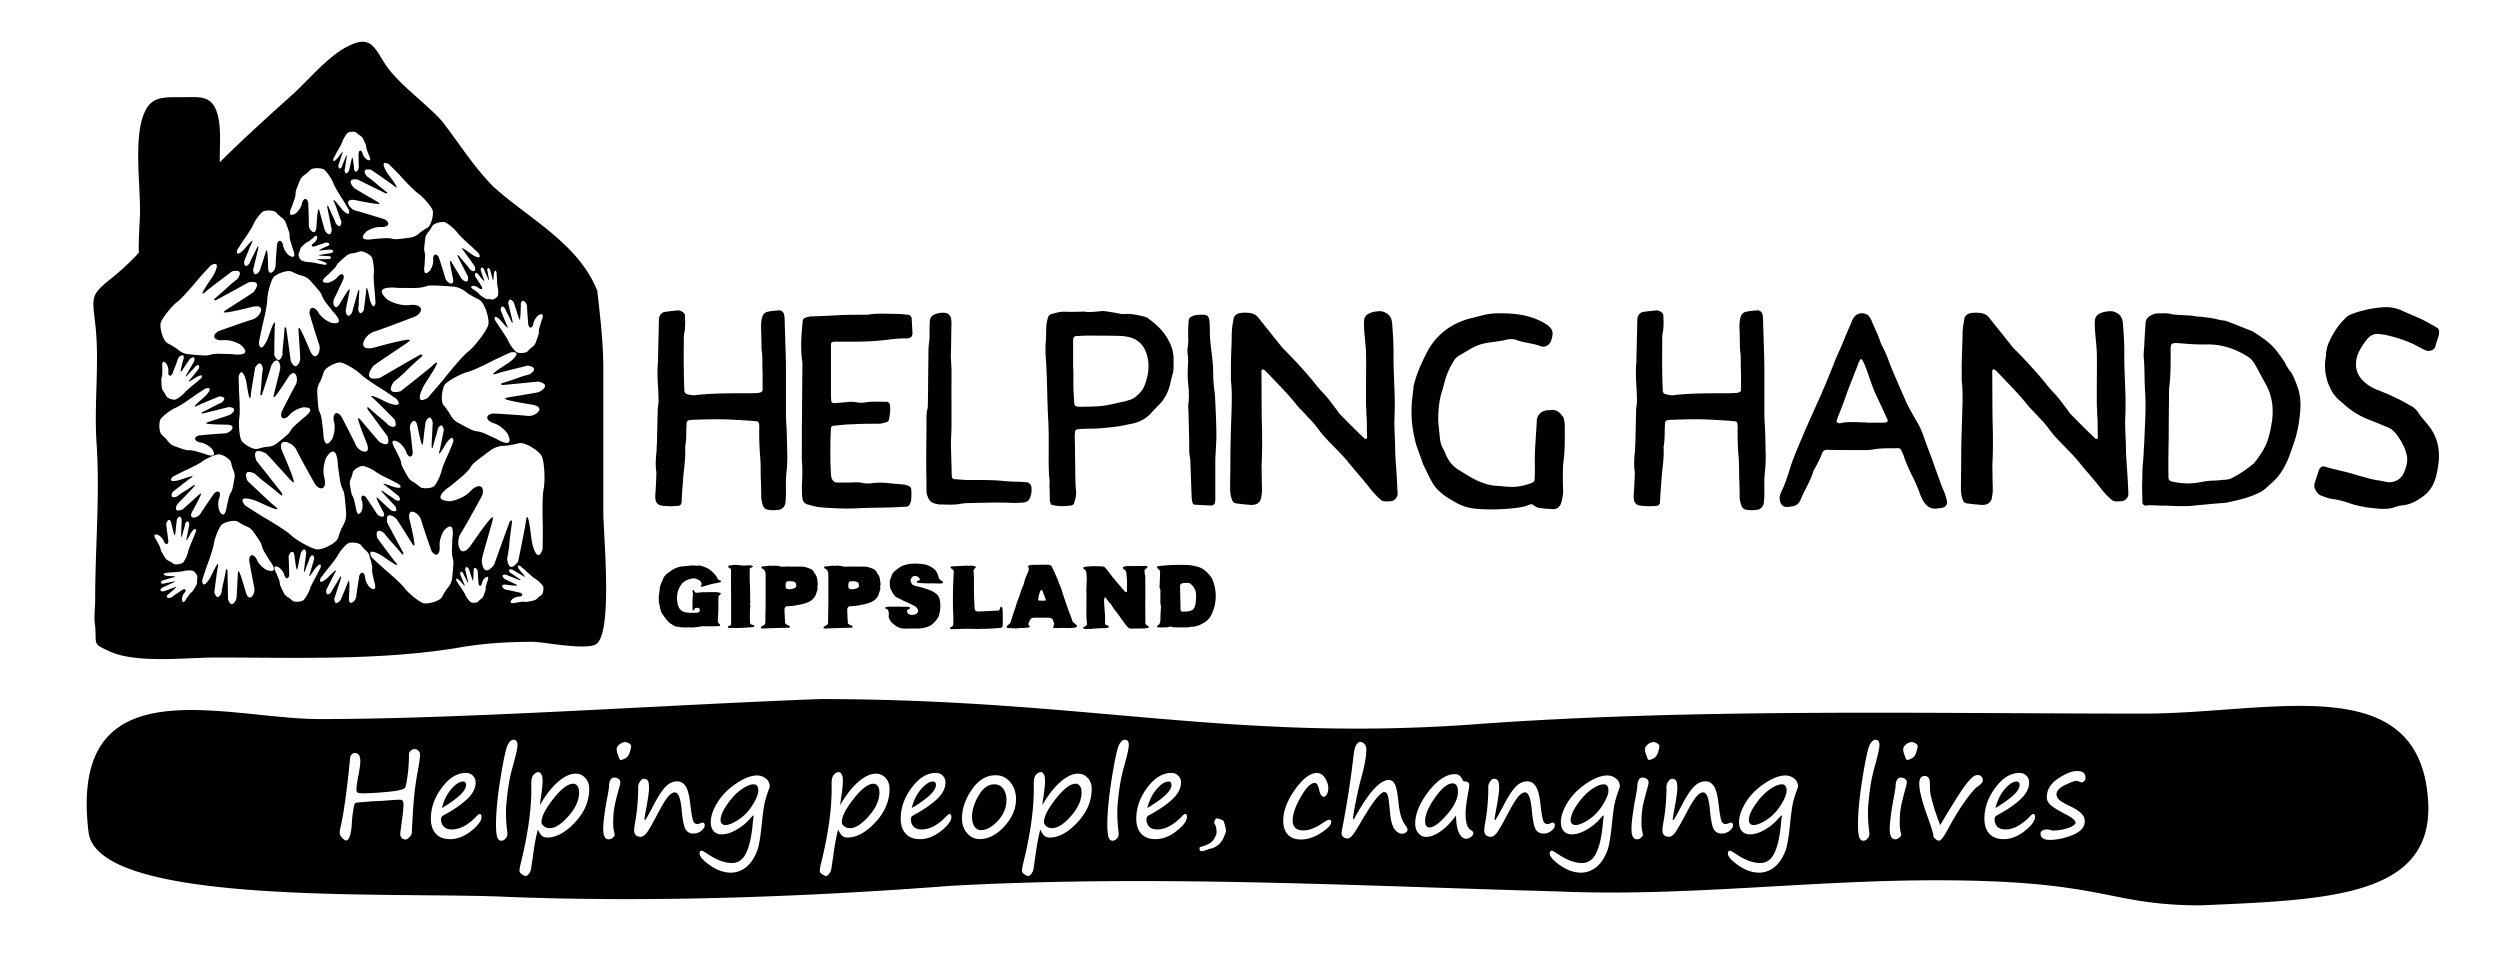 <svg viewBox="0 0 2499 966" xmlns="http://www.w3.org/2000/svg" xml:space="preserve" style="fill-rule:evenodd;clip-rule:evenodd;stroke-linejoin:round;stroke-miterlimit:2"><path d="M603.104 512.946V370.208c0-28.237-3.15-53.337-6.283-81.566v1.562c-18.813-47.037-68.984-72.12-103.467-103.483-20.383-20.37-34.512-43.888-51.733-65.846-15.688-17.237-36.059-31.346-51.742-50.154-14.12-17.254-15.683-37.638-40.762-25.096-20.379 9.412-40.767 34.504-56.446 48.617-25.017 22.508-49.554 44.63-72.967 67.887-.283-16.62 1.904-35.517-2.858-49.808-5.833-17.496-17.496-15.15-34.992-15.15-17.504 0-30.337-1.17-37.346 15.15-11.662 25.68-3.5 75.841-4.67 103.841-.367 9.68-1.442 23.384-1.084 36.592-7.858 8.325-15.908 16.063-24.804 23.338-23.517 18.833-21.963 18.833-18.812 47.054 4.7 39.216-1.563 81.558 1.562 122.354 3.138 51.758-1.562 101.962-1.562 153.721 0 9.396-1.563 18.812 0 26.659 1.562 18.808-3.15 17.246 14.116 25.096 26.638 12.55 76.817 6.275 106.592 6.275 79.975 0 161.483 3.125 239.871-9.408 26.662-4.717 50.18-6.28 76.825-6.28 10.983 0 56.441 9.413 64.28 1.563 15.674-14.104 6.282-109.784 6.282-130.18ZM266.717 569.85s-6.909-3.542-9.804-10.029c-2.909-6.459-7.717-6.442-7.855.312 0 0 3.767 21.571 5.117 27.1 1.562 6.28-5.175 16.421-8.533 4.538-5.609-19.904-6.78-20.588-7.113-20.809-.32-.195-.512.138-.74 1.996-.197 1.863-1.076 23.617-1.468 25.284-.404 1.662-4.725 11.466-8.396.683 0 0-.45-28.588-.587-28.842-.12-.266-1.075-2.262-1.48-.07-.416 2.18-1.84 9.57-2.775 13.287-.929 3.73-1.696 9.058-1.629 9.133.067.063-4.054 9.95-7.204-.366 0 0 2.763-22.155 3.404-24.967.66-2.925.821-5.283-1.716-.996-2.559 4.296-5.063 10.321-6.709 12.796-1.633 2.496-6.979 10.042-7.079.975 0 0 3.792-11.883 5.113-15.358 1.316-3.467 5.874-16.08 6.524-21.03.634-4.954 5.138-16.625 7.921-19.095 2.78-2.475 12.621-5.079 16.105-2.934 0 0 4.67 3.071 7.354 4.15 2.68 1.042 5.591 2.313 8.108 5.925 2.538 3.63 7.167 10.184 7.908 12.242.76 2.083.613 4.021 3.971 9.392 3.346 5.371 3.86 6.541 5.13 8.216 1.274 1.68 8.87 12.455-3.567 8.467Zm185.287 7.658c-.52 5.2-2.766 8.138-4.946 10.775-2.158 2.642-5.208 8.471-5.208 8.471-2.329 4.238-13.975 7.25-18.262 6.288-4.313-.95-15.65-10.392-19.142-15.109-3.5-4.737-15.463-15.112-18.825-17.92-3.342-2.817-14.07-12.842-14.07-12.842-5.126-9.417 4.736-4.729 7.828-3.109 3.134 1.642 9.167 6.388 14.275 9.334 5.096 2.937 3.56.583 1.204-2.013-2.287-2.554-17.879-23.779-17.879-23.779-2.683-12.408 7.242-4.587 7.221-4.492-.033.101 3.825 5.15 6.933 8.463 3.1 3.28 8.821 10.083 10.504 12.096 1.667 2.008 1.492-.604 1.467-.963-.008-.316-15.975-30.004-15.975-30.004-2.425-13.233 7.667-5.637 9.017-4.14 1.391 1.494 14.787 23.386 16.096 25.161 1.28 1.83 1.658 2.033 1.871 1.65.23-.388 1.05-1.796-4.62-25.533-3.372-14.138 9.407-7.57 11.428-.238 1.754 6.488 10.283 30.875 10.283 30.875 4.03 6.863 9.01 4.113 8.271-4.212-.725-8.329 4.33-15.946 4.33-15.946 10.528-11.304 8.887 4.18 8.541 6.658-.354 2.442-.175 3.93-.55 11.417-.358 7.462.896 9.375 1.308 11.925.433 2.562-.57 11.971-1.1 17.187Zm89.146 17.371s-2.446 1.654-3.504 2.746c-1.046 1.067-2.246 2.221-4.513 2.708-2.279.504-6.396 1.425-7.525 1.367-1.158-.063-2.07-.529-5.35.017-3.279.53-3.945.53-5.02.8-1.075.275-7.83 1.796-3.375-3.438 0 0 3.116-2.62 6.833-2.717 3.721-.095 4.696-2.425 1.45-3.84 0 0-11.204-2.564-14.154-3.014-3.359-.529-6.892-5.866-.47-5.066 10.765 1.316 11.361.87 11.507.762.163-.129.058-.292-.812-.762-.855-.492-11.2-5.292-11.942-5.838-.72-.529-4.587-4.604 1.375-4.2 0 0 13.925 5.567 14.08 5.567.15-.02 1.303-.079.333-.708-.967-.65-4.255-2.83-5.867-4.026-1.617-1.22-4.042-2.67-4.1-2.654-.042.025-3.988-3.979 1.625-3.4 0 0 10.183 5.81 11.421 6.696 1.266.904 2.383 1.458.82-.642-1.562-2.099-3.945-4.524-4.84-5.837-.872-1.283-3.426-5.42.974-3.612 0 0 4.983 4.241 6.396 5.566 1.391 1.35 6.57 6.113 8.854 7.421 2.28 1.313 7.004 5.854 7.642 7.725.645 1.854-.117 7.154-1.838 8.38Zm-171.667-7.916s-4.083-4.32-4.546-9.692c-.466-5.404-3.949-6.6-5.737-1.767 0 0-2.704 16.513-3.104 20.842-.446 4.9-7.858 10.537-7.292 1.116.938-15.758.271-16.554.075-16.775-.17-.212-.4-.054-1.025 1.238-.612 1.288-6.7 16.767-7.404 17.88-.717 1.091-6.275 7.078-6.229-1.634 0 0 6.837-20.72 6.821-20.925-.025-.238-.22-1.913-1.059-.438-.846 1.48-3.716 6.442-5.329 8.892-1.62 2.442-3.508 6.096-3.466 6.171.016.05-5.43 6.166-5.12-2.05 0 0 7.57-15.3 8.732-17.188 1.212-1.92 1.912-3.583-.992-1.133-2.929 2.45-6.24 6.162-8.05 7.554-1.796 1.384-7.558 5.475-5.345-1.083 0 0 5.712-7.608 7.537-9.784 1.812-2.162 8.275-10.137 9.975-13.54 1.7-3.418 7.871-10.693 10.508-11.784 2.634-1.1 10.375-.488 12.35 1.93 0 0 2.592 3.407 4.275 4.832 1.667 1.45 3.434 3.067 4.354 6.325.917 3.246 2.613 9.13 2.642 10.813.008 1.687-.575 3.054.5 7.758 1.063 4.73 1.146 5.68 1.634 7.225.495 1.521 3.28 11.2-4.705 5.217Zm117.842-6.209c-.358.838-.433 1.4-1.27 4.075-.847 2.68-.55 3.492-.65 4.454-.076.967-1.334 4.288-2.009 6.125-.684 1.834-1.775 2.696-2.808 3.438-1.042.762-2.68 2.596-2.68 2.596-1.254 1.291-5.754 1.283-7.225.554-1.466-.767-4.687-5.258-5.508-7.292-.825-2.054-4.192-6.937-5.138-8.279-.958-1.317-3.895-5.963-3.895-5.963-.988-3.908 2.154-1.27 3.133-.39.975.878 2.717 3.178 4.296 4.703 1.562 1.571 1.23.575.633-.587-.6-1.155-4.246-10.313-4.246-10.313.18-4.742 3.05-.975 3.025-.958-.016.041.905 2.23 1.717 3.733.825 1.483 2.246 4.471 2.68 5.375.416.875.591-.092.608-.22.033-.117-2.963-12.363-2.963-12.363.358-5.046 3.313-1.325 3.68-.667.357.675 3.15 9.863 3.441 10.646.304.78.433.875.537.78.11-.13.546-.564.725-9.7.11-5.447 4.11-1.872 4.167.991.017 2.508.821 12.15.821 12.15.8 2.883 2.875 2.362 3.387-.755.521-3.095 3.075-5.37 3.075-5.37 4.884-3.096 2.817 2.366 2.467 3.237Zm-291.433 4.963c-1.075 1.791-3.034 5.045-3.784 5.762-.758.717-1.612 1.042-3.312 3.5-1.692 2.483-2.1 2.93-2.588 3.792-.487.88-3.704 6.225-4.329.075 0 0 .204-3.67 2.467-6.17 2.23-2.484 1.316-4.572-1.638-3.347 0 0-8.633 5.746-10.758 7.41-2.425 1.853-8.113.878-3.596-2.852 7.55-6.233 7.617-6.874 7.65-7.062.025-.162-.146-.188-1.008.067-.842.275-10.442 4.041-11.225 4.18-.813.157-5.875.157-1.904-3.497 0 0 12.287-5.65 12.387-5.77.096-.1.763-.88-.254-.643-1.017.234-4.492 1.017-6.288 1.325-1.774.317-4.24.975-4.258 1.017-.025.042-5.104.154-1.229-3.183 0 0 10.133-3.008 11.483-3.279 1.375-.275 2.442-.65.096-.942-2.34-.296-5.425-.213-6.825-.458-1.4-.225-5.675-1.12-1.766-2.88 0 0 5.866-.624 7.616-.716 1.75-.083 8.096-.504 10.36-1.188 2.261-.683 8.17-.946 9.8-.204 1.594.742 4.603 4.51 4.328 6.421 0 0-.446 2.621-.392 3.988.067 1.35.067 2.85-1.033 4.654Zm113.795 3.262c-.87 3.054-4.849 9.963-6.837 11.258-1.992 1.301-8.438 1.951-10.425.267 0 0-2.637-2.383-4.237-3.32-1.588-.917-3.284-1.976-4.517-4.534-1.254-2.512-3.55-7.087-3.809-8.462-.254-1.384.013-2.58-1.587-6.292-1.579-3.708-1.775-4.483-2.417-5.679-.629-1.17-4.379-8.7 3.067-4.963 0 0 4.012 2.913 5.192 7.26 1.204 4.344 4.241 4.79 4.98.544 0 0-.276-13.925-.585-17.537-.383-4.104 4.85-9.825 5.801-2.038 1.604 13.08 2.287 13.65 2.458 13.78.196.18.35-.017.667-1.146.312-1.175 2.97-14.779 3.387-15.796.412-1.013 4.075-6.75 5.346.387 0 0-2.483 18.042-2.425 18.213.033.18.446 1.533.921.196.462-1.342 2.075-5.867 3.033-8.104.963-2.255 1.946-5.534 1.912-5.575-.024-.059 3.525-5.876 4.501.904 0 0-3.88 13.696-4.563 15.395-.708 1.767-1.038 3.242.992.8 2.008-2.449 4.183-5.99 5.45-7.408 1.28-1.416 5.37-5.646 4.55.083 0 0-3.529 7.113-4.688 9.146-1.187 2.05-5.279 9.58-6.167 12.621ZM543.48 488.43c-1.587 7.754-1.175 29.075-.966 34.958.241 5.884-.15 25.676-.15 25.676-4.77 13.583-8.967-.488-10.159-5.063-1.17-4.596-1.879-14.929-3.52-22.67-1.655-7.755-2.613-4.126-3.1.587-.467 4.587-7.642 39.312-7.642 39.312-9.988 13.875-11.125-3.1-11.004-3.179.137-.067 1.725-8.467 2.22-14.554.48-6.07 2.11-17.9 2.613-21.384.487-3.499-1.954-.962-2.263-.637-.325.317-15.59 43.033-15.59 43.033-11.05 14.325-12.535-2.595-12.297-5.312.258-2.7 10.066-35.846 10.691-38.77.638-2.889.505-3.493-.07-3.334-.605.112-2.738.558-21.338 27.608-11.1 16.142-16.05-2.558-10.5-11.196 4.867-7.575 21.525-38.087 21.525-38.087 3.254-10.238-3.979-12.725-11.637-4.475-7.659 8.237-19.859 10.025-19.859 10.025-20.74-.37-3.808-12.63-1.04-14.517 2.778-1.904 4.144-3.383 11.932-9.75 7.771-6.379 8.537-9.342 10.725-12.083 2.188-2.713 12.475-10.196 18.142-14.354 5.68-4.155 10.658-4.559 15.25-4.788 4.57-.204 13.15-2.45 13.15-2.45 6.33-1.446 19.808 7.488 22.746 12.63 2.916 5.153 3.712 25.008 2.141 32.774Zm-387.35 51.233c-.683-1.024-4.687-7.445 2.321-4.774 0 0 3.85 2.28 5.296 6.058 1.458 3.808 4.225 3.971 4.533.091 0 0-1.487-12.479-2.083-15.704-.684-3.637 3.516-9.262 5.046-2.329 2.58 11.613 3.245 12.046 3.416 12.16.18.144.296-.047.492-1.114.171-1.05 1.392-13.5 1.675-14.463.262-.933 3.05-6.429 4.833-.112 0 0-.666 16.417-.608 16.567.054.158.546 1.33.837.1.317-1.254 1.367-5.455 2.034-7.554.641-2.084 1.271-5.134 1.23-5.175-.043-.034 2.645-5.584 4.107.433 0 0-2.275 12.604-2.758 14.237-.47 1.634-.625 2.996.98.6 1.587-2.362 3.228-5.75 4.245-7.125 1.025-1.366 4.321-5.516 4.104-.316 0 0-2.567 6.696-3.429 8.625-.879 1.946-3.904 9.058-4.425 11.891-.52 2.792-3.483 9.342-5.167 10.684-1.679 1.345-7.425 2.5-9.337 1.15 0 0-2.579-1.904-4.092-2.613-1.512-.683-3.133-1.508-4.458-3.662-1.354-2.184-3.788-6.07-4.146-7.275-.354-1.213-.208-2.313-1.967-5.513-1.74-3.196-2.004-3.896-2.679-4.867Zm92.822-67.898c-2.624-.01-4.492 1.783-1.574 8.884l.006.015s23.26 22.12 26.546 24.674c1.75 1.365 3.22 2.686 3.307 3.311l.002.014c.062.572-1.084.536-4.334-.637-6.74-2.417-15.016-6.846-19.1-8.129-3.127-.986-11.294-3.256-11.432.201-.007.167.005.348.038.543a4.028 4.028 0 0 0 .194.728 7.107 7.107 0 0 0 .204.506l.015.034.032.07c.418.894 1.124 1.984 2.182 3.305 0 0 15.038 9.763 19.646 12.392 4.638 2.654 21.234 12.55 26.434 17.483 5.216 4.921 20.85 13.81 26.221 14.021l.063.002.13.003h.064c5.526.01 18.447-5.979 20.33-11.463 0 0 2.383-7.667 4.413-11.288 2.041-3.629 4.1-7.64 3.612-14.016l-.04-.54c-.163-2.126-.359-4.744-.584-7.4-.138-1.633-.288-3.28-.449-4.838l-.002-.018-.014-.135c-.034-.328-.068-.65-.103-.969l-.009-.075c-.06-.558-.125-1.1-.189-1.62-.29-2.342-.61-4.247-.956-5.23-.399-1.138-.926-2.136-1.489-3.433-.108-.25-.218-.51-.328-.785l-.017-.042a27.83 27.83 0 0 1-.789-2.253l-.044-.146-.035-.119-.028-.095a27.102 27.102 0 0 1-.152-.544l-.029-.106-.034-.13-.035-.13-.034-.135-.019-.074-.055-.22a46.178 46.178 0 0 1-.719-3.579l-.013-.085-.026-.159a68.367 68.367 0 0 1-.283-1.987l-.004-.032c-.64-4.947-1.083-7.71-1.37-9.7l-.024-.16-.027-.192-.07-.504a32.843 32.843 0 0 1-.305-3.286c-.055-1.237-.314-5.129-1.297-8.22a14.943 14.943 0 0 0-.167-.497c-1.48-4.167-4.418-6.419-10.215 2.567 0 0-2.484 5.715-2.633 12.687-.05 2.373.17 4.891.85 7.38l.01.035c2.656 9.83-2.718 14.19-9.01 6.802 0 0-15.48-27.442-18.988-34.825-2.072-4.35-7.582-7.834-11.409-7.894h-.172c-3.305.037-5.26 2.728-2.428 9.787l.041.101.075.184.078.186.08.188.081.19.374.857.174.401c.09.206.18.411.268.616l.263.606.258.598.196.455c.413.957.81 1.88 1.19 2.77l.073.174.23.537.223.527.22.52.216.511.038.091c.38.9.74 1.76 1.082 2.582l.092.223.188.454c.268.65.525 1.273.77 1.875l.116.284.057.14c.231.567.451 1.112.662 1.638l.063.158c3.475 8.687 4.235 11.724 4.338 12.884l.004.05c.032.415-.025.573-.062.674-.08.261-.247.35-.628.144a3.1 3.1 0 0 1-.394-.259l-.007-.006-.033-.024c-.163-.125-.349-.28-.563-.47a27.186 27.186 0 0 1-.987-.93c-1.028-.998-7.379-8.076-13.4-14.712l-.067-.074a1967.046 1967.046 0 0 0-4.108-4.51 571.37 571.37 0 0 0-3.624-3.925l-.665-.709c-.418-.443-.8-.846-1.143-1.2-.83-.862-1.42-1.44-1.68-1.638-.564-.424-2.088-1.297-3.844-1.968l-.059-.023-.092-.035c-.38-.14-.77-.273-1.162-.388l-.027-.008a12.007 12.007 0 0 0-.402-.11 11.937 11.937 0 0 0-.694-.16l-.075-.014c-.064-.013-.129-.024-.193-.035a8.363 8.363 0 0 0-.831-.104l-.07-.005-.072-.005h-.025c-2.073-.108-3.76.714-3.808 3.583-.002.133 0 .271.004.413.018.532.088 1.128.216 1.793a17.739 17.739 0 0 0 .256 1.131c.221.853.522 1.8.915 2.852 0 0 25.537 32.187 25.625 32.591.042.151.17.65.197 1.128.05.844-.205 1.622-1.768.314a575.38 575.38 0 0 0-9.157-7.55l-.47-.38-.539-.432c-1.853-1.482-3.625-2.87-5.017-3.9l-.04-.03a42.406 42.406 0 0 1-.613-.46l-.058-.044a83.067 83.067 0 0 1-1.95-1.533l-.148-.119-.219-.178-.218-.179-.042-.035a92.066 92.066 0 0 1-.738-.61l-.086-.072-.214-.179-.13-.11-.333-.28c-.328-.277-.649-.552-.96-.82l-.029-.025-.052-.045c-.324-.28-.638-.553-.938-.817-1.949-1.71-3.354-3.034-3.382-3.124v-.003a.468.468 0 0 0-.095-.066l-.02-.012-.029-.016a14.404 14.404 0 0 0-1.236-.609l-.02-.01-.1-.043-.1-.044-.104-.044a4.684 4.684 0 0 1-.105-.044l-.108-.044-.058-.024c-1.206-.487-2.773-.979-4.137-.984Zm-56.493 39.003c8.788-15.829 8.488-17.009 8.417-17.317-.092-.317-.4-.237-1.679.78-1.292 1.032-15.258 14.016-16.529 14.803-1.284.788-10.009 4.21-5.646-4.783 0 0 17.35-18.013 17.43-18.262.1-.238.741-2.084-.864-.97-1.6 1.124-7.029 4.828-9.916 6.574-2.892 1.72-6.65 4.55-6.65 4.625 0 .087-8.667 3.695-4.267-4.646 0 0 15.383-12.038 17.53-13.429 2.216-1.392 3.78-2.759-.446-1.675-4.242 1.071-9.52 3.28-12.067 3.825-2.559.541-10.533 1.925-5-3.788 0 0 9.687-5.046 12.633-6.362 2.971-1.334 13.596-6.363 17.038-9.059 3.454-2.675 13.43-7.17 16.7-6.99 3.271.194 11.004 4.65 11.816 8.14 0 0 1.01 4.81 2.03 7.121 1.024 2.3 2.024 4.88 1.383 8.713-.679 3.808-1.834 10.73-2.654 12.483-.809 1.75-2.084 2.858-3.313 8.271-1.229 5.404-1.646 6.421-1.887 8.266-.263 1.855-2.175 13.225-7.438 3.084 0 0-2.117-6.492.08-12.296 2.183-5.808-.82-8.762-5.07-4.662 0 0-10.968 15.73-13.527 20.012-2.904 4.842-13.337 7.004-8.104-2.458Zm192.504-25.546c1.71 1.133 13.834 10.921 13.834 10.921 3.43 6.7-3.45 3.721-3.45 3.68 0-.068-2.97-2.368-5.238-3.8-2.279-1.426-6.579-4.414-7.854-5.33-1.262-.896-.767.566-.716.762.08.171 13.712 14.754 13.712 14.754 3.383 7.23-3.533 4.396-4.542 3.746-1.016-.637-12.012-11.133-13.004-11.979-1.025-.837-1.287-.896-1.34-.646-.068.254-.335 1.175 6.515 13.917 4.088 7.592-4.229 5.762-6.49 1.858-1.997-3.429-10.577-16.116-10.577-16.116-3.358-3.32-5.783-.984-4.1 3.662 1.684 4.671-.058 9.817-.058 9.817-4.329 8.046-5.72-1.067-5.9-2.534-.187-1.446-.504-2.29-1.42-6.616-.93-4.338-1.92-5.23-2.559-6.638-.625-1.408-1.463-6.933-1.967-10.012-.496-3.05.367-5.084 1.196-6.917.846-1.829 1.683-5.638 1.683-5.638.717-2.775 6.917-6.25 9.521-6.374 2.613-.105 10.542 3.575 13.26 5.762 2.707 2.192 11.132 6.3 13.474 7.408 2.362 1.088 10.02 5.213 10.02 5.213 4.342 4.616-1.995 3.43-4.037 2.98-2.02-.455-6.204-2.288-9.57-3.197-3.372-.92-2.134.196-.393 1.317Zm55.796-33.592c2.384-3.32 4.842-8.125 6.367-10.037 1.504-1.904 6.442-7.609 6.004.108 0 0-3.875 9.608-5.183 12.371-1.313 2.775-5.875 12.921-6.7 17.037-.796 4.13-5.263 13.438-7.754 15.213-2.484 1.742-10.913 2.654-13.713.391 0 0-3.729-3.216-5.933-4.487-2.2-1.229-4.567-2.675-6.47-6.079-1.93-3.417-5.439-9.567-5.934-11.442-.529-1.846-.292-3.467-2.792-8.479-2.504-4.988-2.87-6.054-3.833-7.642-.975-1.604-6.738-11.725 3.475-6.729 0 0 5.608 3.896 7.658 9.775 2.058 5.884 6.112 6.483 6.625.763 0 0-1.913-18.82-2.742-23.679-.954-5.542 5.296-13.28 7.434-2.746 3.57 17.604 4.53 18.362 4.783 18.58.254.195.446-.039.733-1.6.284-1.564 2.255-19.909 2.7-21.276.442-1.367 4.625-9.146 7.088.504 0 0-1.267 24.35-1.17 24.58.082.224.766 2.066 1.237.266.462-1.804 2.083-7.9 3.083-10.938 1.025-3.058 1.962-7.479 1.912-7.55-.045-.066 3.988-7.937 6.038 1.23 0 0-3.613 18.47-4.313 20.791-.716 2.384-1 4.38 1.4 1.075ZM160.33 419.346c1.538-3.092 10.913-9.946 15.188-11.713 4.287-1.762 14.491-8.925 17.275-10.937 2.766-2.025 12.475-8.3 12.475-8.3 8.146-2.1 2.695 4.516.862 6.583-1.837 2.067-6.625 5.763-9.846 9.092-3.22 3.33-1.133 2.621 1.31 1.325 2.378-1.275 21.54-9.113 21.54-9.113 9.988.31 2.134 6.413 2.054 6.371-.066-.05-4.658 1.913-7.774 3.663-3.092 1.758-9.375 4.825-11.23 5.721-1.845.88.18 1.254.43 1.295.254.054 25.954-6.446 25.954-6.446 10.546.66 2.833 6.91 1.45 7.675-1.409.771-20.663 6.817-22.3 7.46-1.62.64-1.838.878-1.596 1.132.262.234 1.158 1.113 20.346 1.333 11.441.13 3.996 8.634-2 8.763-5.259.125-25.5 1.962-25.5 1.962-6.013 1.76-4.87 6.071 1.637 7.113 6.48 1.033 11.346 6.375 11.346 6.375 6.592 10.18-4.9 5.954-6.725 5.23-1.812-.717-2.975-.893-8.608-2.597-5.625-1.708-7.317-1.112-9.342-1.266-2.042-.17-9.033-2.738-12.883-4.129-3.867-1.405-5.696-3.692-7.284-5.842-1.604-2.15-5.49-5.567-5.49-5.567-2.76-2.62-2.835-12.058-1.289-15.183Zm173.592 2.342c2.012 8.17-1.596 16.666-1.596 16.666-8.179 13.088-9.062-2.637-9.137-5.133-.05-2.517-.438-3.967-1.27-11.492-.847-7.496-2.335-9.162-3.143-11.646-.787-2.454-1.317-12.025-1.65-17.29-.308-5.268 1.333-8.6 2.98-11.63 1.624-3.013 3.578-9.367 3.578-9.367 1.546-4.617 12.092-9.667 16.31-9.475 4.24.18 16.47 7.596 20.507 11.671 4.08 4.104 17.042 12.337 20.671 14.541 3.612 2.21 15.358 10.313 15.358 10.313 6.338 8.471-3.754 5.541-6.942 4.45-3.225-1.046-9.687-4.717-14.99-6.754-5.276-2.042-3.468.008-.83 2.2 2.58 2.137 20.683 20.521 20.683 20.521 4.525 11.93-6.133 5.875-6.117 5.78.017-.13-4.429-4.468-7.895-7.205-3.467-2.734-9.95-8.47-11.855-10.196-1.912-1.717-1.32.858-1.262 1.175.08.358 19.904 27.096 19.904 27.096 4.354 12.762-6.379 6.958-7.925 5.73-1.529-1.239-17.683-20.697-19.192-22.26-1.512-1.545-1.912-1.7-2.05-1.29-.145.428-.69 1.982 8.425 24.6 5.425 13.524-7.716 9.228-10.766 2.27-2.713-6.146-14.625-28.92-14.625-28.92-4.917-6.155-9.18-2.514-7.17 5.645Zm-94.863-27.82c-.304-4.047-.512-17.693-.512-17.693 2.983-9.483 6.217.121 7.112 3.246.925 3.125 1.65 10.246 2.967 15.558 1.33 5.31 1.9 2.754 2.133-.479.213-3.188 4.338-27.288 4.338-27.288 6.566-9.812 7.75 1.88 7.666 1.938-.083.042-.966 5.875-1.162 10.067-.204 4.2-1.058 12.412-1.312 14.83-.276 2.416 1.35.624 1.57.39.221-.237 9.742-30.062 9.742-30.062 7.283-10.133 8.692 1.513 8.596 3.392-.117 1.87-6.096 24.95-6.47 26.962-.359 2.025-.255 2.417.136 2.317.41-.113 1.855-.463 14.063-19.554 7.267-11.384 11.133 1.408 7.504 7.48-3.175 5.361-13.95 26.774-13.95 26.774-1.99 7.125 3.046 8.671 8.121 2.816 5.08-5.862 13.463-7.383 13.463-7.383 14.304-.237 2.912 8.633 1.058 9.975-1.879 1.367-2.758 2.442-7.992 6.992-5.216 4.604-5.67 6.671-7.112 8.608-1.442 1.913-8.375 7.325-12.184 10.313-3.808 3.004-7.233 3.416-10.39 3.637-3.143.275-9.026 2.017-9.026 2.017-4.313 1.15-13.813-4.704-15.959-8.179-2.15-3.488-3.158-17.154-2.246-22.55.91-5.367.121-20.075-.154-24.125Zm299.36-1.922c-2.014.733-28.876 4.971-31.156 5.491-2.287.53-2.654.846-2.375 1.196.284.384 1.334 1.75 26.855 5.838 15.22 2.433 3.596 12.291-4.4 11.262-7.05-.895-34.384-2.44-34.384-2.44-8.35 1.153-7.683 7.14.771 9.803 8.442 2.662 13.842 10.733 13.842 10.733 6.754 14.875-7.688 6.967-9.975 5.642-2.288-1.329-3.792-1.8-10.954-5.179-7.17-3.375-9.538-2.904-12.209-3.538-2.675-.65-11.466-5.454-16.35-8.083-4.879-2.604-6.84-6.013-8.55-9.2-1.704-3.2-6.195-8.546-6.195-8.546-3.163-4.004-1.376-16.6 1.287-20.442 2.683-3.85 16.512-11.09 22.583-12.6 6.038-1.504 21.063-9.033 25.163-11.162 4.1-2.125 18.296-8.57 18.296-8.57 11.262-1.197 2.691 6.557-.18 8.945-2.866 2.391-9.962 6.396-14.904 10.162-4.962 3.81-2.04 3.263 1.467 2.01 3.417-1.206 30.525-7.843 30.525-7.843 13.242 2.417 1.562 8.958 1.467 8.883-.092-.062-6.6 1.638-11.092 3.371-4.487 1.683-13.437 4.542-16.1 5.371-2.642.812-.017 1.708.321 1.825.341.113 35.862-3.467 35.862-3.467 13.942 3.01 2.388 9.805.384 10.538Zm-110.955 5.808c-12.7 7.425-6.692-6.304-4.592-10.642 2.1-4.37 8.375-12.866 12.183-20.012 3.834-7.12.667-4.917-2.8-1.554-3.39 3.254-31.862 25.587-31.862 25.587-16.925 4.23-6.625-9.766-6.492-9.725.162.03 6.917-5.47 11.312-9.883 4.384-4.425 13.438-12.579 16.146-14.963 2.688-2.387-.879-2.029-1.34-1.97-.468.016-40.522 23.25-40.522 23.25-18.042 3.891-8.059-10.288-6.063-12.225 1.975-1.984 31.442-21.32 33.846-23.184 2.425-1.837 2.7-2.375 2.146-2.662-.537-.267-2.496-1.342-34.796 7.471-19.304 5.258-10.833-12.579-.846-15.655 8.83-2.712 41.91-15.495 41.91-15.495 9.261-5.82 5.257-12.559-6.139-11.184-11.375 1.4-22.075-5.25-22.075-5.25-15.929-13.946 5.371-12.35 8.763-12.008 3.404.35 5.437.096 15.708.25 10.254.188 12.825-1.642 16.317-2.325 3.491-.67 16.437.292 23.608.78 7.162.503 11.304 3.457 15.008 6.332 3.717 2.846 11.88 6.755 11.88 6.755 5.883 3.05 10.516 18.88 9.408 24.837-1.129 5.946-13.583 21.954-19.92 26.95-6.343 5-20.072 21.883-23.78 26.621-3.704 4.737-17.008 19.904-17.008 19.904ZM162.2 366.808c-.112-1.212-.65-8.783 4.275-3.116 0 0 2.325 3.816 1.821 7.858-.496 4.03 1.862 5.471 3.946 2.2 0 0 4.6-11.72 5.566-14.846 1.117-3.529 7.442-6.5 5.542.317-3.17 11.45-2.804 12.166-2.692 12.337.08.213.284.1.95-.746.655-.84 7.571-11.279 8.263-11.979.692-.683 5.73-4.225 4.321 2.18 0 0-8.3 14.154-8.309 14.337-.008.163-.146 1.433.692.483.863-.962 3.775-4.158 5.337-5.72 1.58-1.534 3.542-3.926 3.534-3.988-.017-.042 4.962-3.679 3.417 2.325 0 0-7.95 10.042-9.12 11.246-1.193 1.254-1.972 2.354.557 1.021 2.525-1.363 5.567-3.575 7.104-4.325 1.542-.713 6.421-2.813 3.763 1.662 0 0-5.396 4.688-7.079 5.996-1.68 1.321-7.692 6.163-9.484 8.4-1.766 2.238-7.462 6.633-9.587 7.021-2.113.391-7.713-1.275-8.78-3.375 0 0-1.374-2.888-2.375-4.225-1.016-1.325-2.05-2.792-2.216-5.346-.17-2.529-.479-7.12-.234-8.375.242-1.229.888-2.12.846-5.767-.033-3.64.075-4.37-.058-5.575Zm147.65-16.4c-9.075-21.883-10.508-22.525-10.904-22.704-.384-.187-.57.221-.554 2.367.016 2.125 1.937 26.98 1.7 28.933-.238 1.95-3.809 13.68-9.45 1.896 0 0-4.359-32.433-4.53-32.725-.179-.25-1.524-2.425-1.695.121-.163 2.533-.788 11.116-1.367 15.48-.579 4.387-.733 10.541-.642 10.595.088.083-3.27 11.891-8.237.587 0 0 .18-25.562.53-28.875.35-3.4.228-6.12-2.109-.912-2.309 5.225-4.375 12.421-5.9 15.471-1.52 3.062-6.6 12.362-7.925 2.054 0 0 2.725-14.017 3.766-18.142 1.034-4.1 4.534-19.066 4.592-24.796.058-5.72 3.596-19.604 6.43-22.787 2.845-3.196 13.703-7.463 17.945-5.484 0 0 5.721 2.871 8.917 3.71 3.216.836 6.65 1.857 10.016 5.665 3.388 3.784 9.534 10.613 10.654 12.867 1.134 2.238 1.221 4.467 5.755 10.121 4.541 5.667 5.283 6.933 6.941 8.667 1.667 1.758 11.767 12.983-2.904 10.1 0 0-8.342-3.109-12.5-10.059-4.15-6.975-9.654-6.308-8.904 1.384 0 0 7.18 24.041 9.471 30.13 2.587 6.932-3.709 19.374-9.096 6.336Zm-149.3-27.287c1-4.72 11.254-17.3 16.421-21.2 5.183-3.879 16.48-17.154 19.541-20.863 3.042-3.737 13.971-15.625 13.971-15.625 10.296-5.708 5.234 5.175 3.475 8.61-1.758 3.44-6.925 10.153-10.125 15.77-3.179 5.65-.625 3.93 2.217 1.325 2.775-2.555 25.975-19.905 25.975-19.905 13.633-3.066 5.13 7.925 5.021 7.913-.113-.05-5.629 4.23-9.238 7.696-3.595 3.441-10.99 9.808-13.19 11.671-2.197 1.88.661 1.645 1.04 1.612.375-.017 32.855-17.879 32.855-17.879 14.516-2.775 6.25 8.387 4.637 9.912-1.633 1.538-25.575 16.488-27.529 17.917-1.97 1.442-2.204 1.858-1.775 2.108.425.238 1.971 1.117 28.004-5.345 15.533-3.85 8.438 10.28.375 12.558-7.104 1.991-33.817 11.63-33.817 11.63-7.533 4.491-4.45 9.941 4.688 9.041 9.158-.88 17.604 4.63 17.604 4.63 12.475 11.457-4.542 9.811-7.25 9.457-2.717-.342-4.354-.17-12.575-.5-8.2-.317-10.283 1.075-13.108 1.563-2.792.475-13.159-.52-18.87-1.059-5.739-.52-8.989-2.975-11.909-5.329-2.913-2.366-9.384-5.637-9.384-5.637-4.662-2.55-8.062-15.3-7.054-20.07Zm346.267 2.321c-.879-1.709-6.375-15.43-6.375-15.43.312-7.129 4.583-1.475 4.558-1.44-.025.074 1.35 3.353 2.571 5.591 1.237 2.22 3.387 6.695 4.004 8.05.63 1.3.904-.126.93-.32.05-.172-4.443-18.547-4.443-18.547.551-7.52 4.955-1.967 5.492-.975.546 1 4.73 14.78 5.175 15.942.442 1.162.63 1.333.8 1.137.175-.17.813-.82 1.071-14.508.154-8.154 6.18-2.784 6.233 1.504.05 3.754 1.246 18.183 1.246 18.183 1.213 4.304 4.3 3.521 5.071-1.116.775-4.613 4.613-8.034 4.613-8.034 7.291-4.646 4.22 3.517 3.687 4.813-.513 1.291-.65 2.12-1.904 6.133-1.246 3.996-.829 5.208-.967 6.658-.129 1.442-2.012 6.421-3.016 9.163-1.025 2.741-2.659 4.046-4.196 5.158-1.563 1.142-4.025 3.875-4.025 3.875-1.875 1.954-8.613 1.954-10.8.83-2.217-1.13-7.034-7.859-8.27-10.922-1.239-3.05-6.268-10.374-7.689-12.37-1.425-1.992-5.837-8.967-5.837-8.967-1.446-5.825 3.241-1.904 4.704-.57 1.458 1.328 4.071 4.762 6.404 7.082 2.371 2.317 1.867.846.963-.92Zm-132.359-35.059c.334 2.905.871 12.742.871 12.742-1.875 6.937-4.479.092-5.233-2.146-.742-2.229-1.467-7.333-2.563-11.116-1.108-3.776-1.45-1.92-1.525.412-.07 2.296-2.366 19.787-2.366 19.787-4.442 7.242-5.642-1.133-5.584-1.175.084-.04.555-4.27.588-7.316.017-3.025.387-8.942.512-10.7.113-1.742-1.008-.417-1.158-.238-.137.188-6.15 21.942-6.15 21.942-4.958 7.521-6.325-.829-6.3-2.196.025-1.354 3.688-18.15 3.892-19.604.204-1.492.12-1.783-.17-1.688-.272.092-1.33.392-9.572 14.488-4.933 8.412-8.067-.683-5.633-5.167 2.158-3.95 9.295-19.695 9.295-19.695 1.255-5.2-2.425-6.176-5.94-1.8-3.5 4.362-9.472 5.708-9.472 5.708-10.32.575-2.37-6.138-1.058-7.17 1.316-1.043 1.933-1.826 5.558-5.284 3.638-3.45 3.912-4.93 4.887-6.379.988-1.417 5.821-5.517 8.5-7.788 2.642-2.27 5.092-2.654 7.38-2.913 2.271-.287 6.43-1.704 6.43-1.704 3.1-.95 10.115 2.971 11.757 5.43 1.638 2.466 2.75 12.274 2.263 16.18-.505 3.907.47 14.5.791 17.39Zm109.134-21.59s4.62 10.645 4.708 10.74c.1.067.742.663.563-.208-.188-.888-.796-3.875-1.017-5.429-.229-1.554-.779-3.679-.804-3.688-.034-.033-.034-4.379 2.758-1 0 0 2.425 8.763 2.613 9.938.204 1.187.504 2.104.804.096.283-2.017.283-4.663.512-5.859.221-1.196 1.05-4.858 2.517-1.49 0 0 .43 5.078.471 6.582.041 1.525.291 6.983.82 8.938.546 1.97.66 7.045 0 8.412-.658 1.371-3.962 3.892-5.608 3.617 0 0-2.229-.417-3.4-.409-1.179.034-2.458 0-3.979-.966-1.538-.954-4.279-2.705-4.883-3.379-.617-.634-.838-1.4-2.954-2.896-2.109-1.509-2.459-1.859-3.196-2.296-.759-.425-5.3-3.288.008-3.738 0 0 3.154.271 5.254 2.242 2.1 1.967 3.892 1.212 2.9-1.354 0 0-4.77-7.525-6.154-9.384-1.554-2.12-.596-6.987 2.5-3.04 5.221 6.6 5.783 6.678 5.93 6.711.157.034.162-.129-.03-.854-.229-.74-3.283-9.058-3.379-9.75-.129-.683-.025-5.046 3.046-1.537Zm-39.205-46.76c2.876.684 10.355 7.142 12.625 10.367 2.271 3.212 10.155 10.325 12.36 12.246 2.215 1.937 9.261 8.791 9.261 8.791 3.296 6.371-3.245 3.101-5.312 1.96-2.059-1.139-6.042-4.4-9.417-6.43-3.379-2.042-2.383-.454-.837 1.304 1.487 1.75 11.662 16.18 11.662 16.18 1.617 8.332-4.917 2.986-4.908 2.903.025-.058-2.483-3.49-4.517-5.737-2.042-2.246-5.779-6.875-6.87-8.242-1.088-1.392-1.026.362-1.017.6.025.237 10.295 20.313 10.295 20.313 1.45 8.887-5.19 3.67-6.095 2.662-.896-1.017-9.57-15.862-10.409-17.092-.862-1.212-1.09-1.366-1.254-1.1-.154.246-.716 1.16 2.76 17.134 2.065 9.521-6.406 4.937-7.65 0-1.097-4.354-6.485-20.784-6.485-20.784-2.596-4.666-5.966-2.89-5.592 2.7.392 5.584-3.125 10.621-3.125 10.621-7.179 7.396-5.858-2.929-5.608-4.566.246-1.659.163-2.663.521-7.642.342-4.996-.47-6.292-.729-8.009-.238-1.716.558-8.008.975-11.483.421-3.475 1.971-5.408 3.45-7.167 1.487-1.716 3.604-5.608 3.604-5.608 1.638-2.783 9.458-4.62 12.312-3.92Zm-207.283 27.813s5.271-8.325 6.975-10.708c1.692-2.376 7.696-11.134 9.163-14.78 1.462-3.654 7.225-11.7 9.845-13.029 2.63-1.35 10.68-1.366 12.91.98 0 0 2.961 3.262 4.807 4.604 1.846 1.35 3.8 2.887 5.013 6.154 1.212 3.28 3.458 9.216 3.63 10.937.153 1.742-.343 3.163 1.166 7.95 1.495 4.783 1.641 5.78 2.274 7.325.638 1.521 4.317 11.271-4.39 5.75 0 0-4.585-4.09-5.534-9.608-.93-5.517-4.609-6.479-6.055-1.329 0 0-1.4 17.237-1.466 21.737-.059 5.113-7.225 11.517-7.43 1.767-.34-16.325-1.1-17.088-1.32-17.325-.192-.204-.404 0-.942 1.392-.529 1.366-5.517 17.83-6.154 19-.658 1.23-5.9 7.845-6.567-1.138 0 0 5.338-21.925 5.308-22.142-.058-.237-.383-1.954-1.125-.366-.75 1.587-3.312 6.95-4.77 9.625-1.446 2.654-3.092 6.583-3.075 6.641.05.06-5.063 6.796-5.43-1.69 0 0 6.505-16.4 7.571-18.426 1.084-2.084 1.684-3.859-1.125-1.117-2.8 2.775-5.916 6.896-7.658 8.48-1.742 1.578-7.337 6.266-5.62-.684Zm76.838-3.417s8.733-2.817 10.937-3.712c2.508-1.017 7.104 1.191 2.383 3.283-7.933 3.487-8.145 4.017-8.2 4.171-.049.141.08.212.855.18.804-.009 9.862-.934 10.587-.88.7.083 5.038 1.287.763 3.462 0 0-11.817 1.871-11.913 1.925-.096.084-.862.588.058.63.917.041 4.076.195 5.671.366 1.604.18 3.85.18 3.875.146.034-.042 4.38 1.092.292 2.996 0 0-9.358.162-10.562.062-1.255-.104-2.238-.033-.309.767 1.93.821 4.588 1.504 5.696 2.033 1.138.546 4.575 2.305.821 2.884 0 0-5.15-.863-6.663-1.22-1.508-.335-7.016-1.493-9.116-1.468-2.092.034-7.188-1.146-8.392-2.15-1.179-1.017-2.846-4.962-2.154-6.516 0 0 .991-2.117 1.283-3.288.288-1.196.63-2.467 1.98-3.72 1.358-1.284 3.808-3.588 4.603-4.022.825-.42 1.621-.462 3.655-2.179 2.054-1.725 2.5-2 3.125-2.62.63-.617 4.641-4.434 3.712.974 0 0-1.058 3.088-3.57 4.675-2.517 1.571-2.209 3.58.583 3.221Zm79.412-61.02c2.467 2.083 4.671 3.42 1.804-1.172-2.87-4.604-7.429-10.04-9.025-12.85-1.59-2.829-6.208-11.74 2.613-7.316 0 0 9.571 9.562 12.25 12.583 2.683 2.996 12.596 13.696 17.075 16.763 4.441 3.087 13.491 13.225 14.483 17.15.996 3.954-1.396 14.745-5.212 17.03 0 0-5.292 2.97-7.659 5.061-2.345 2.054-5 4.217-9.77 4.86-4.767.661-13.392 1.84-15.77 1.544-2.368-.3-4.16-1.404-11.01-.854-6.87.563-8.254.467-10.5.854-2.27.384-16.445 2.388-6.387-7.654 0 0 6.85-4.9 14.55-4.496 7.675.451 10.066-4.212 3.612-7.712 0 0-22.696-7.112-28.69-8.554-6.839-1.62-13.285-13.183-.135-10.504 22.01 4.491 23.26 3.708 23.617 3.483.342-.204.142-.554-1.546-1.696-1.725-1.129-22.267-12.8-23.67-14.02-1.417-1.23-8.717-10.263 3.53-8.455 0 0 27.807 13.825 28.115 13.825.313 0 2.73.092.817-1.408-1.904-1.479-8.325-6.517-11.45-9.292-3.133-2.75-7.888-6.154-7.983-6.112-.1 0-7.605-8.888 3.92-6.788 0 0 20.004 13.696 22.421 15.73Zm-101.912 21.72c.716-1.583.912-2.587 2.637-7.42 1.742-4.867 1.284-6.38 1.521-8.146.237-1.776 2.775-7.796 4.158-11.092 1.392-3.346 3.46-4.825 5.413-6.146 1.954-1.3 5.117-4.542 5.117-4.542 2.387-2.3 10.662-1.966 13.316-.487 2.65 1.483 8.26 9.962 9.617 13.787 1.341 3.834 7.18 13.071 8.821 15.575 1.662 2.517 6.741 11.305 6.741 11.305 1.488 7.224-4.07 2.15-5.795.462-1.742-1.692-4.78-6.054-7.555-9-2.766-2.97-2.237-1.113-1.204 1.075 1.021 2.133 7.058 19.271 7.058 19.271-.708 8.717-5.695 1.587-5.658 1.496.033-.046-1.504-4.15-2.887-6.955-1.4-2.79-3.817-8.399-4.525-10.083-.7-1.646-1.092.096-1.146.317-.067.233 4.546 23.012 4.546 23.012-1.05 9.213-6.175 2.192-6.784.93-.62-1.246-5.087-18.376-5.575-19.825-.49-1.442-.708-1.659-.929-1.442-.212.212-1.025.962-2.042 17.741-.587 10.017-7.724 3.134-7.579-2.116.134-4.629-.625-22.404-.625-22.404-1.296-5.329-5.12-4.517-6.29 1.116-1.172 5.638-6.056 9.667-6.056 9.667-9.187 5.333-5.02-4.554-4.295-6.096Zm41.78-48.483s2.928-5.608 3.907-7.238c.958-1.6 4.371-7.533 5.125-9.94.75-2.426 4.03-7.872 5.642-8.872 1.633-.996 6.787-1.433 8.342-.033 0 0 2.058 1.954 3.312 2.708 1.242.775 2.596 1.646 3.53 3.696.953 2.041 2.695 5.73 2.891 6.83.191 1.095-.034 2.05 1.162 5.045 1.205 2.983 1.342 3.612 1.813 4.57.521.955 3.371 7.01-2.504 3.917 0 0-3.142-2.379-4.038-5.883-.862-3.484-3.287-3.917-3.954-.538 0 0-.025 11.134.18 14.005.232 3.28-4.055 7.77-4.68 1.537-1.067-10.467-1.587-10.929-1.725-11.033-.154-.146-.279 0-.538.908-.279.912-2.645 11.738-2.979 12.533-.366.8-3.379 5.334-4.279-.404 0 0 2.3-14.342 2.254-14.496-.025-.137-.325-1.229-.733-.154-.375 1.05-1.758 4.621-2.554 6.404-.8 1.775-1.654 4.396-1.62 4.413.016.054-2.913 4.646-3.576-.8 0 0 3.321-10.838 3.908-12.204.588-1.4.88-2.567-.775-.646-1.666 1.93-3.45 4.712-4.483 5.821-1.058 1.091-4.4 4.408-3.629-.146Z"/><path d="M188.668 102.242c.132 2.437.132 4.94.197 7.442 0 1.185-.065 2.371-.197 3.556-.197 1.779-.132 3.557-.132 5.401 0 .658-.065 1.382-.132 2.041-.131.791-.723 1.449-1.448 1.581-.922.132-1.845.197-2.767 0-.592-.066-.987-.461-1.185-1.054a6.425 6.425 0 0 1-.395-2.239c0-1.647-.066-3.293-.131-5.005 0-1.515 0-3.029-.132-4.544-.198-2.437-.264-4.808-.198-7.244 0-.132-.066-.264-.066-.462 0-.329-.263-.658-.593-.658-1.645-.132-3.226-.264-4.873-.329-3.622-.264-7.309-.132-10.932 0-.131 0-.263.065-.395.065-.197 0-.527.33-.593.593 0 .461 0 .922-.066 1.449 0 1.317 0 2.634-.197 3.951-.066.198-.066.396-.066.593.132 2.371-.263 4.676-.461 7.047-.132 1.975-.33 4.017-.395 5.993 0 .461-.329.855-.725.922-1.383.132-2.765.132-4.148-.067-.791-.13-1.252-.658-1.384-1.382-.066-.395-.066-.725-.066-1.054.132-1.647.198-3.359.264-5.005v-.593c-.264-1.712-.132-3.49.066-5.203 0-.461 0-.987.066-1.448l.197-8.496c.066-.658.198-1.251.198-1.909 0-1.12-.066-2.306-.132-3.49-.132-2.042-.198-4.018 0-5.993.066-.264 0-.461 0-.66l.198-8.297c0-.461 0-.988.065-1.449.067-.659.66-1.383 1.318-1.449 1.053-.197 2.107-.264 3.161-.395.395 0 .79.131 1.185.395.263.197.527.461.527.79.066 1.383.132 2.767-.132 4.15-.132.658-.132 1.251-.132 1.91 0 2.238-.065 4.544 0 6.848 0 1.712.067 3.425.132 5.204.066.46.264.723.791.855.394.066.79.198 1.185.198.395.066.724 0 1.054-.066 3.885-.395 7.705-.395 11.59-.395.988 0 1.977 0 2.964-.066.198 0 .395-.066.593-.132.263 0 .592-.329.592-.526v-3.754c0-.659-.065-1.383-.065-2.042 0-1.186.065-2.371-.132-3.556-.066-.395-.066-.791-.066-1.252 0-1.185-.066-2.371-.066-3.49a11.235 11.235 0 0 1 0-2.107c0-.461.132-.989.264-1.45.197-.592.593-1.053 1.316-1.184.857-.199 1.779-.264 2.701-.33.527-.066 1.12.461 1.185.988.067.264.132.526.132.79.066 2.174.132 4.281.197 6.454.067 1.976.132 4.018.132 5.993v8.759c0 1.581 0 3.161.132 4.807ZM192.421 86.502c-.329-2.436-.264-4.806-.067-7.244.067-.724.132-1.448.199-2.239.065-.461.329-.724.79-.855.395-.132.79-.199 1.185-.264 2.041-.066 4.083-.132 6.124-.264 2.24-.132 4.479-.132 6.718-.132.396 0 .725 0 1.054-.065 2.305-.329 4.676-.132 6.98-.132.791 0 1.647.132 2.503.197.396.067.725.461.79.857l.199 3.556c0 .198-.067.395-.132.593a.718.718 0 0 1-.528.527c-.329.131-.724.197-1.053.131-1.647 0-3.227.198-4.808.396-2.37.263-4.808.394-7.178.394h-4.61c-.264 0-.593 0-.857.067-.197.065-.329.197-.394.461v12.578c0 .329.065.725.065 1.054 0 .33.329.592.66.592l2.568-.197c.922-.132 1.909-.197 2.897 0a5.66 5.66 0 0 0 2.108 0c1.646-.264 3.358-.132 5.071-.132.395 0 .79.396.79.79.132 1.186 0 2.371-.264 3.491-.065.263-.197.526-.526.592-.659.198-1.317.395-2.042.395-2.042 0-4.083 0-6.125.132-1.448 0-2.897.198-4.412.329-.527 0-.79.264-.79.725-.198 2.766-.132 5.532-.132 8.298.066.79.066 1.646.132 2.436 0 .461.065.989.263 1.383.263.462.592.791 1.185.791h3.557c.922-.066 1.844-.066 2.7.132.658.131 1.251.131 1.91.065 1.317-.197 2.634-.197 4.017-.065 1.12.131 2.239.197 3.359.329.329 0 .658 0 .987.132 1.054.329 1.251.394 1.318 1.58 0 .725 0 1.383-.067 2.042 0 .329-.197.658-.329.987-.132.329-.461.593-.79.593-1.514.066-2.964.198-4.412.198-2.503.066-4.939.066-7.376.198-2.832.131-5.597 0-8.429-.198-1.186-.066-2.372-.395-3.491-.724-.724-.199-1.185-.725-1.252-1.515-.197-1.449-.132-2.898-.065-4.347a38.725 38.725 0 0 0 0-3.885c-.132-1.054-.067-2.042-.067-3.096v-5.399c.067-4.874.067-9.747.132-14.621 0-.526 0-1.119-.065-1.647ZM228.246 102.11c0 1.581-.132 3.096-.132 4.611.067 2.436.132 4.807.199 7.177v.199c0 .526.262.855.724.855l2.766.198h3.754c1.843 0 3.687.066 5.465.264 1.515.131 2.964.131 4.413.197.33.066.592.066.856.066.593.066 1.054.593 1.12 1.12.131.987 0 1.975-.462 2.897-.131.396-.526.593-.922.725-.197.065-.394.132-.592.132-.988.065-1.976.131-2.963.065-3.36-.132-6.784 0-10.143.066-.526 0-1.119.066-1.646.131-1.844.396-3.622.199-5.466.199-.066 0-.132 0-.197-.067-1.844-.263-2.24-.922-2.701-2.502-.066-.198-.066-.395-.066-.659 0-2.37-.065-4.741-.065-7.112 0-3.293.065-6.651.065-9.944 0-.856 0-1.646.198-2.503.132-.461.132-.987.132-1.448.065-3.754.065-7.443.132-11.196 0-1.251 0-2.502.197-3.754.132-.988.066-1.976.066-2.963.066-.528 0-1.12.066-1.647 0-.988.461-1.581 1.448-1.91.659-.197 1.318-.329 2.042-.264.857 0 1.58.66 1.647 1.581 0 .264.065.593.065.857-.065 2.436-.065 4.873-.132 7.375 0 .395-.065.856 0 1.252.264 3.161.067 6.322.132 9.154v6.848ZM257.486 88.413v4.61l.197 3.556c0 .198.066.461.132.592.066.132.198.264.329.264.198.065.396.132.593.132 1.91 0 3.754 0 5.664-.197 1.712-.199 3.292-.66 4.939-.989.527-.065 1.054-.263 1.646-.461.593-.131 1.12-.461 1.647-.922.988-.79 1.713-1.778 2.107-3.029.791-2.239 1.054-4.544.396-6.783-.659-2.306-2.042-3.82-4.412-4.347-.66-.132-1.384-.263-2.042-.263-2.635-.066-5.203-.066-7.837-.066-.922 0-1.91.066-2.899.131-.131 0-.394.264-.394.396-.132.263-.132.592-.132.856v6.52h.066Zm-5.664 31.61c0-1.119 0-2.239-.065-3.358 0-.527.065-1.12 0-1.646-.198-1.844-.198-3.689-.198-5.466 0-3.096.066-6.192-.132-9.286-.263-5.005-.198-9.944-.593-14.949-.065-1.252-.065-2.503.066-3.754.066-.725 0-1.449.066-2.107 0-1.121.066-2.24.461-3.36.132-.329.33-.593.724-.724 1.12-.33 2.24-.659 3.425-.592 1.318.065 2.568 0 3.82 0 .131 0 .263-.067.394-.067 1.449.264 2.833.067 4.216-.065.593-.067 1.251 0 1.91.132.855.131 1.777.262 2.634.461.527.131.988.131 1.449.065 1.647-.065 3.227.329 4.808.725.329.065.592.329.855.526 2.108 1.515 3.82 3.293 4.94 5.664a8.603 8.603 0 0 1 .921 3.819v1.911c0 .724-.065 1.382-.329 2.107-.131.527-.263 1.054-.395 1.647-.461 2.239-1.448 4.214-3.16 5.794-.462.462-.989.989-1.45 1.516-1.251 1.448-2.832 2.238-4.675 2.633-1.186.198-2.305.528-3.491.659-1.449.198-2.963.33-4.413.462-1.448.065-2.963.065-4.412.13-.197 0-.395.067-.593.067-.461.065-.724.263-.724.658 0 .264-.066.527-.066.856.066 2.634.066 5.334.131 7.969 0 1.844 0 3.622.198 5.466.065.922-.198 1.778-.461 2.7-.066.396-.461.658-.921.658-1.581.199-3.096.264-4.676-.262-.066-.33-.198-.659-.264-.989ZM291.534 119.497c0 .329 0 .658-.066.987 0 .329-.329.66-.593.725-.065 0-.132.065-.197.065-1.383-.065-2.7-.13-4.018-.197a.633.633 0 0 1-.593-.461c-.065-.395-.197-.79-.197-1.185-.132-2.964-.197-5.862-.329-8.759 0-.264 0-.527-.066-.79-.263-1.318-.198-2.569-.198-3.886l-.197-7.705a5.327 5.327 0 0 1 0-1.449c.197-1.646.132-3.226-.066-4.873-.132-1.317-.132-2.7-.066-4.017.066-1.054.132-2.041-.066-3.096 0-.461-.066-.922 0-1.383.264-1.316.132-2.568.132-3.885 0-.856.066-1.778.132-2.634 0-.528.329-.857.79-1.054.724-.396 1.515-.396 2.305-.396 1.318-.065 1.844.264 1.909 1.779.067.659.067 1.317.067 1.975 0 2.503.394 4.874.658 7.311.066.724.132 1.514.132 2.239 0 1.844.132 3.688.395 5.466 0 .264 0 .527.066.79.132 3.293.329 6.52.329 9.813-.066 1.844-.197 3.753-.263 5.466v9.154ZM328.412 116.862c-1.58-2.041-3.293-3.885-4.873-5.861-1.317-1.647-2.832-3.095-4.28-4.609-1.186-1.186-2.306-2.438-3.293-3.821-.922-1.251-2.042-2.304-3.096-3.489-.526-.527-1.054-1.054-1.58-1.647-1.384-1.778-2.898-3.425-4.478-5.071a177.608 177.608 0 0 0-3.491-3.622c-.132-.066-.263-.066-.395-.132s-.329.198-.329.461c.065 4.478 0 9.022.132 13.5.065 2.832.065 5.598-.067 8.43-.065.79 0 1.515 0 2.306 0 1.58.067 3.094.067 4.675-.067.527-.132 1.12-.264 1.647-.197.79-.79 1.316-1.647 1.448a3.918 3.918 0 0 1-1.251 0c-.856-.065-1.713-.132-2.503-.264-1.185-.065-1.382-.329-1.711-1.514-.199-.658-.264-1.383-.264-2.041 0-2.239.065-4.544.065-6.783 0-3.821.132-7.705.264-11.591.066-2.305.132-4.61-.065-6.915-.132-.988-.067-1.975-.067-2.964-.065-3.094.198-6.19.198-9.286.066-.987.198-2.041.395-3.095.132-.856.659-1.317 1.515-1.514a8.376 8.376 0 0 1 2.568 0c.791.132 1.384.461 1.91 1.119l5.532 6.915c.395.461.856.922 1.318 1.383 2.502 2.568 4.938 5.203 7.112 7.969.395.461.725.856 1.119 1.317 1.318 1.251 2.371 2.766 3.49 4.215.396.527.791 1.185 1.318 1.646a145.046 145.046 0 0 0 5.532 5.466c.065.131.197.131.329.131.197.067.329-.197.329-.46-.065-1.251-.065-2.569-.065-3.82-.067-.988-.132-1.975-.132-2.963-.066-.461-.066-.922-.066-1.449v-3.556c0-2.832.066-5.664 0-8.43-.066-1.646-.263-3.227-.395-4.807-.066-.922-.132-1.844-.066-2.767 0-.922.527-1.58 1.383-1.909.79-.329 1.647-.461 2.502-.461.396 0 .791.132 1.186.329 1.054.461 1.515 1.317 1.646 2.503.198 2.634.396 5.267.329 7.968 0 2.371.132 4.742.199 7.178.132 2.371.132 4.743.065 7.113-.132 2.437.067 4.807.132 7.178 0 1.844.132 3.622.264 5.466.131 2.042.262 4.083.329 6.125 0 .922-.922 1.712-1.581 1.712-.659.066-1.383.132-2.108-.066-1.184-.922-2.239-2.107-3.161-3.293ZM366.674 121.144c-.857.394-1.778.526-2.7.658-3.161.395-6.389.526-9.616.263-1.843-.131-3.49-.592-5.004-1.449-.922-.526-1.844-1.053-2.701-1.646-1.975-1.449-2.634-2.305-3.754-4.479-.461-.922-.921-1.909-1.382-2.831-.329-.724-.528-1.449-.791-2.174-.263-.658-.461-1.317-.724-1.975-.264-.79-.527-1.581-.659-2.437-.725-2.897-.856-5.795-.658-8.758l.395-3.359c0-.33.131-.724.197-1.054.725-2.7 1.911-5.269 3.227-7.771 1.646-2.964 4.017-5.203 7.113-6.651 1.053-.462 2.041-.857 3.16-1.12 1.384-.329 2.701-.725 4.084-.988a18.375 18.375 0 0 1 3.82-.198c1.053 0 2.107.067 3.095.198 2.437.263 4.676.988 6.784 2.173 2.107 1.318 2.172 2.24 1.514 4.215-.33.987-1.449 1.647-2.371 1.318-1.844-.725-3.886-.791-5.729-1.45-.922-.395-1.976-.329-2.898-.065-1.514.329-3.029.461-4.545.724-1.58.263-2.963.856-4.28 1.712-.725.395-1.449.856-2.173 1.251-.461.264-.791.593-1.12.989a18.844 18.844 0 0 0-2.305 4.938c-.198.725-.395 1.516-.592 2.239-.857 2.438-1.054 4.94-1.054 7.442 0 .527.065.988.132 1.449.065.922.197 1.844.263 2.766.131.922.263 1.779.79 2.569.329.592.593 1.317.856 1.91.724 1.383 1.646 2.436 2.964 3.226 1.646.989 3.161 2.042 4.939 2.766 1.251.461 2.503.922 3.886.988 1.317.066 2.634.264 3.951.264 1.647 0 3.227-.396 4.741-.988.33-.132.593-.395.593-.79 0-.396.066-.857.066-1.251v-2.767c-.066-3.358.33-6.717.461-10.076.066-1.383 1.054-2.304 2.437-2.502.264 0 .527 0 .856-.066 1.449-.197 2.371.659 3.095 1.778.132.197.198.527.198.79.066.329.132.659.132 1.054 0 2.766.066 5.597-.263 8.364-.198 1.383-.198 2.7-.198 4.016 0 1.055 0 2.108.066 3.162.065 1.053-.198 2.108-.461 3.095-.329 1.186-1.318 1.581-2.042 1.515-1.054-.066-2.108-.132-3.161-.264-.263-.065-.527-.131-.79-.263-.33-.198-.659-.46-1.054-.659-.264.067-.593.067-.79.199ZM423.374 102.242c.132 2.437.132 4.94.197 7.442 0 1.185-.065 2.371-.197 3.556-.197 1.779-.132 3.557-.132 5.401 0 .658-.065 1.382-.132 2.041-.131.791-.723 1.449-1.448 1.581-.922.132-1.844.197-2.766 0-.593-.066-.988-.461-1.185-1.054a6.403 6.403 0 0 1-.396-2.239c0-1.647-.066-3.293-.131-5.005 0-1.515 0-3.029-.132-4.544-.198-2.437-.264-4.808-.198-7.244 0-.132-.066-.264-.066-.462 0-.329-.263-.658-.593-.658-1.646-.132-3.226-.264-4.873-.329-3.622-.264-7.31-.132-10.932 0-.131 0-.263.065-.395.065-.198 0-.527.33-.593.593 0 .461 0 .922-.066 1.449 0 1.317 0 2.634-.197 3.951-.066.198-.066.396-.066.593.132 2.371-.263 4.676-.461 7.047-.132 1.975-.33 4.017-.395 5.993 0 .461-.329.855-.725.922-1.383.132-2.765.132-4.148-.067-.791-.13-1.252-.658-1.384-1.382-.065-.395-.065-.725-.065-1.054.131-1.647.197-3.359.263-5.005v-.593c-.263-1.712-.132-3.49.066-5.203 0-.461 0-.987.066-1.448l.197-8.496c.066-.658.198-1.251.198-1.909 0-1.12-.066-2.306-.132-3.49-.131-2.042-.198-4.018 0-5.993.066-.264 0-.461 0-.66l.198-8.297c0-.461 0-.988.065-1.449.067-.659.659-1.383 1.318-1.449 1.054-.197 2.107-.264 3.161-.395.394 0 .79.131 1.185.395.264.197.527.461.527.79.066 1.383.132 2.767-.132 4.15-.131.658-.131 1.251-.131 1.91 0 2.238-.066 4.544 0 6.848 0 1.712.066 3.425.131 5.204.066.46.264.723.791.855.395.066.79.198 1.186.198.394.066.723 0 1.052-.066 3.886-.395 7.706-.395 11.592-.395.987 0 1.976 0 2.963-.066.197 0 .395-.066.593-.132.263 0 .593-.329.593-.526v-3.754c0-.659-.066-1.383-.066-2.042 0-1.186.066-2.371-.132-3.556-.066-.395-.066-.791-.066-1.252 0-1.185-.066-2.371-.066-3.49a11.235 11.235 0 0 1 0-2.107c0-.461.132-.989.264-1.45.197-.592.593-1.053 1.317-1.184.856-.199 1.778-.264 2.7-.33.527-.066 1.12.461 1.185.988.067.264.132.526.132.79.066 2.174.132 4.281.197 6.454.067 1.976.132 4.018.132 5.993v8.759c0 1.581 0 3.161.132 4.807ZM447.806 101.386h4.215c.131 0 .263-.066.395-.066.264 0 .526-.329.395-.527-.461-1.053-.922-2.107-1.383-3.094a209.378 209.378 0 0 1-1.779-3.821c-.592-1.448-1.119-3.029-1.646-4.544-.395-1.053-.724-2.107-1.316-3.029 0-.065-.067-.197-.132-.132a.504.504 0 0 0-.329.132c-.132.197-.199.396-.33.593-1.12 3.029-2.437 6.059-3.491 9.22-.461 1.317-.987 2.568-1.514 3.885-.132.329-.198.659-.329.988 0 .132.197.461.329.461.197.066.461.132.592.066 1.712-.395 3.359-.264 5.072-.198.394.066.79 0 1.251 0v.066Zm13.698 19.033c-.329-.527-.593-1.12-.857-1.713a31.14 31.14 0 0 0-1.975-4.609c-.725-1.515-1.448-3.03-1.976-4.676-.132-.527-.461-.988-.658-1.515-.132-.263-.395-.395-.725-.395-2.042.065-4.083-.066-6.058.329-.527.066-.988.132-1.515.132-3.095 0-6.257 0-9.418-.066-.593 0-.987.263-1.185.724-.527 1.384-1.186 2.7-1.909 3.952-.132.197-.264.395-.264.593-.725 2.304-2.042 4.346-2.964 6.519 0 .066-.065.132-.065.198-.396.921-1.054 1.449-2.042 1.581-.461.065-.857.131-1.251.131-.857.066-1.383-.527-1.581-1.185-.198-.659-.198-1.383.066-2.042 0-.065.065-.132.065-.197 1.251-2.371 1.911-5.005 2.767-7.508.855-2.239 1.777-4.412 2.699-6.586 1.12-2.568 2.239-5.136 3.425-7.705a214.845 214.845 0 0 0 3.754-8.956c.593-1.581 1.317-3.095 1.976-4.61.724-1.844 1.514-3.622 2.305-5.466.066-.264.197-.527.329-.725.593-1.251 1.779-1.778 3.095-1.317.264.066.527.264.725.461.263.329.461.658.659 1.054.658 1.712 1.514 3.293 2.107 5.071.131.461.395.922.592 1.317a31.498 31.498 0 0 1 1.713 4.083c.658 1.712 1.449 3.359 2.107 5.005.527 1.119.988 2.24 1.45 3.293.79 1.909 1.843 3.622 2.831 5.4.791 1.251 1.383 2.634 1.844 4.017.592 1.778 1.317 3.556 1.976 5.335.593 1.712 1.185 3.425 1.844 5.136.197.593.395 1.186.658 1.779.461.922.791 1.975.988 2.963.132.659-.197 1.317-.856 1.515-.198.066-.395.131-.593.131-.329.067-.725.067-1.054.132-1.383.132-2.304-.526-3.029-1.58ZM503.717 116.862c-1.58-2.041-3.293-3.885-4.873-5.861-1.318-1.647-2.832-3.095-4.281-4.609-1.185-1.186-2.305-2.438-3.292-3.821-.922-1.251-2.042-2.304-3.096-3.489-.527-.527-1.054-1.054-1.58-1.647-1.384-1.778-2.899-3.425-4.479-5.071a174.884 174.884 0 0 0-3.49-3.622c-.132-.066-.264-.066-.396-.132-.131-.066-.329.198-.329.461.066 4.478 0 9.022.132 13.5.066 2.832.066 5.598-.066 8.43-.066.79 0 1.515 0 2.306 0 1.58.066 3.094.066 4.675-.066.527-.132 1.12-.263 1.647-.198.79-.791 1.316-1.647 1.448a3.918 3.918 0 0 1-1.251 0c-.856-.065-1.713-.132-2.503-.264-1.185-.065-1.383-.329-1.712-1.514-.198-.658-.263-1.383-.263-2.041 0-2.239.065-4.544.065-6.783 0-3.821.132-7.705.264-11.591.066-2.305.131-4.61-.066-6.915-.132-.988-.066-1.975-.066-2.964-.066-3.094.198-6.19.198-9.286a26.3 26.3 0 0 1 .395-3.095c.131-.856.659-1.317 1.514-1.514a8.383 8.383 0 0 1 2.569 0c.791.132 1.383.461 1.91 1.119l5.532 6.915c.395.461.855.922 1.317 1.383 2.502 2.568 4.939 5.203 7.113 7.969.394.461.724.856 1.119 1.317 1.317 1.251 2.371 2.766 3.49 4.215.396.527.791 1.185 1.317 1.646a145.814 145.814 0 0 0 5.533 5.466c.065.131.197.131.329.131.197.067.329-.197.329-.46-.066-1.251-.066-2.569-.066-3.82-.066-.988-.131-1.975-.131-2.963-.066-.461-.066-.922-.066-1.449v-3.556c0-2.832.066-5.664 0-8.43-.066-1.646-.264-3.227-.395-4.807-.067-.922-.132-1.844-.067-2.767 0-.922.528-1.58 1.384-1.909.79-.329 1.647-.461 2.502-.461.396 0 .791.132 1.186.329 1.053.461 1.514 1.317 1.646 2.503.197 2.634.396 5.267.329 7.968 0 2.371.132 4.742.198 7.178.132 2.371.132 4.743.066 7.113-.132 2.437.066 4.807.132 7.178 0 1.844.131 3.622.263 5.466.132 2.042.263 4.083.329 6.125 0 .922-.921 1.712-1.581 1.712-.658.066-1.382.132-2.107-.066-1.185-.922-2.239-2.107-3.161-3.293ZM520.18 108.894c-.066 1.91 0 3.753 0 5.664 0 .461.263.79.724.921 2.239.527 4.544.659 6.849.198 1.12-.198 2.239-.395 3.359-.395.856 0 1.647-.132 2.502-.198.857 0 1.647-.263 2.371-.725 1.515-.79 2.898-1.777 4.215-2.831.197-.132.461-.329.593-.527 1.58-1.976 2.964-4.083 3.557-6.651.329-1.186.526-2.437.723-3.688.33-3.03-.065-5.861-1.58-8.561-.79-1.384-1.514-2.832-2.305-4.215-.461-.856-.988-1.713-1.844-2.239-2.963-1.91-6.124-3.029-9.746-3.029-2.174.065-4.347-.067-6.521-.264-2.569-.197-2.371 0-2.371 2.371 0 2.7 0 5.466-.329 8.166-.065.329-.065.725-.065 1.054 0 3.226-.067 6.453-.067 9.68 0 1.778-.065 3.49-.065 5.269Zm-5.401 12.38c-.394.067-.857-.329-.857-.723 0-1.252-.065-2.438-.065-3.622 0-.989.065-1.977.065-2.964 0-1.186.067-2.371.198-3.557.133-1.448.133-2.963.265-4.412.131-4.017.461-7.968.196-11.986-.196-2.765-.065-5.466-.328-8.231-.066-.989.065-1.976.132-2.964.065-1.778.196-3.622.329-5.466.065-.593.329-1.054.79-1.384.658-.461 1.316-.79 2.107-.79 1.118 0 2.24-.132 3.358.198.66.131 1.253.131 1.911.198 1.317.065 2.634.065 3.951.329.396.065.725.065 1.054.065.856.132 1.713.199 2.503.33 1.053.131 2.041.527 3.094.593.593.066 1.121.329 1.647.527 1.581.592 3.096 1.25 4.676 1.843.132.067.263.067.395.132 2.437 1.515 4.741 3.029 6.388 5.4.659.922 1.384 1.779 1.845 2.833.262.46.592.987.921 1.382.791 1.054 1.186 2.24 1.647 3.425 0 .066 0 .132.065.197 1.054 2.701.857 5.533.461 8.298a27.978 27.978 0 0 1-1.382 5.729c-.461 1.252-.857 2.503-1.383 3.754-.857 1.91-1.91 3.754-3.557 5.203-.461.395-.922.856-1.383 1.251-.856.857-1.91 1.383-3.029 1.844-2.042.857-4.149 1.317-6.257 1.778-.197.067-.394.067-.658.132-1.976.132-4.018.329-6.059.528-.263 0-.592 0-.856.065-2.173.329-4.347.197-6.52.132-.198 0-.396-.067-.592-.067-1.713.132-3.359-.197-5.072 0ZM564.105 120.88c-1.514-.527-3.029-.988-4.609-1.186-.922-.131-1.778-.461-2.635-.79-.592-.198-.987-.659-1.316-1.185-.33-.593-.527-1.252-.264-1.91.329-1.12.725-2.173 1.054-3.227.065-.066.132-.132.132-.198.197-.395.79-.593 1.185-.461 1.91.593 3.952.988 5.927 1.515 1.317.395 2.634.791 3.951 1.12.857.263 1.647.461 2.437.592.856.132 1.646.264 2.503.461 1.712.329 3.425-.527 4.149-2.107.593-1.383 1.054-2.832.724-4.347-.197-.724-.395-1.449-.724-2.107-.527-1.12-1.185-2.108-1.91-3.096-.527-.593-1.054-1.054-1.778-1.383-1.318-.526-2.634-1.119-4.018-1.646-2.238-.79-4.477-2.041-6.256-3.622-.329-.263-.659-.593-.988-.855-1.712-1.318-2.7-3.031-3.358-5.006-.528-1.778-.725-3.49-.461-5.334.065-.329.131-.725.131-1.12.066-1.317.461-2.502 1.054-3.622.856-1.778 1.976-3.424 3.359-4.808a4.398 4.398 0 0 1 1.843-1.251 26.47 26.47 0 0 1 7.114-1.58c1.646-.132 3.226.065 4.741.724 1.449.724 2.897 1.252 4.346 1.91a47.182 47.182 0 0 1 4.018 2.173c.461.198.658.592.658 1.12-.065.197 0 .461-.065.658-.264.922-.593 1.845-.857 2.832-.197.856-1.514 1.251-2.239.922-.197-.066-.395-.197-.593-.263-.658-.33-1.382-.724-2.041-1.055-2.173-1.119-4.478-1.777-6.849-2.37-.461-.131-.922-.131-1.383-.198-1.383-.329-2.568.264-3.358 1.318-.791.988-1.516 2.107-2.042 3.292-.396.922-.527 1.844-.527 2.833.066 1.646.856 3.029 2.108 4.083.855.79 1.843 1.317 2.897 1.778 1.712.658 3.425 1.383 5.005 2.173 1.185.527 2.305 1.252 3.425 1.843a4.55 4.55 0 0 1 1.58 1.582c.593.921 1.317 1.646 1.975 2.502 1.45 1.646 2.438 3.622 2.767 5.795a14.178 14.178 0 0 1 0 4.083c-.198 1.383-.461 2.832-.988 4.149-.593 1.449-1.515 2.701-2.898 3.622-1.383.988-2.832 1.779-4.544 1.976-.79.065-1.514.264-2.239.527-.988.329-1.91.329-2.964.329-2.436-.131-4.807-.461-7.179-1.185ZM172.894 139.288c.021.087.021.175.043.262-.043.065-.087.109-.131.109-.437.11-.895.219-1.332.284-.983.174-1.921.502-2.882.764-.154.044-.327.022-.459.022-.109-.153-.022-.218.022-.284.241-.305.153-.59-.044-.874-.196-.261-.459-.436-.742-.567a8.133 8.133 0 0 0-.765-.262 4.666 4.666 0 0 0-1.768.393c-.611.24-1.092.655-1.484 1.222-1.005 1.442-1.115 3.014-.765 4.673.021.066.065.131.088.198.262.982.917 1.505 1.899 1.68.327.044.677.088 1.004.088h1.18c.327-.022.677-.022.982-.175.197-.48.197-.502-.044-.939-.283-.109-.567-.066-.895-.043-.131.196-.262.371-.393.589-.087-.022-.152-.022-.219-.022-.021-.065-.065-.087-.065-.131.022-1.07-.065-2.139.065-3.21.044-.392.067-.786-.065-1.157-.021-.153-.021-.305.175-.393.24.109.24.459.524.633.262.044.568.066.873 0 .546-.109 1.071-.065 1.594-.087.678-.022 1.376 0 2.053-.022.524 0 1.048.065 1.551.219.043.131.021.218-.066.305a8.403 8.403 0 0 0-.459.437c-.087 1.07-.021 2.118-.044 3.166l-.131 3.079c.175.218.371.437.569.677a1.393 1.393 0 0 1-.11.262c-.131 0-.24.021-.371.021-1.026.023-2.031.066-3.057.023-.546 0-1.07.021-1.594.13a8.957 8.957 0 0 1-2.009.154c-.677 0-1.353 0-2.053-.023-.415-.021-.851-.175-1.288-.152-.131 0-.284-.066-.415-.153-.24-.131-.48-.285-.742-.437-.808-.459-1.332-1.179-1.856-1.922a21.278 21.278 0 0 0-.589-.851c-.11-.393-.306-.873-.394-1.375-.087-.569-.262-1.136-.262-1.703.022-.438-.021-.896.066-1.311.153-.808.109-1.638.436-2.424.088-.175.131-.349.219-.546.066-.175.196-.327.24-.523.131-.569.502-.984.917-1.376l.197-.196c.611-.35 1.113-.852 1.768-1.136.525-.24 1.071-.437 1.66-.502.743-.066 1.485-.153 2.249-.219.349-.021.72-.021 1.092.023.306.043.612.021.917-.044.96.24 1.878.523 2.663 1.157.765.611 1.42 1.309 1.791 2.205.241.109.437.196.656.284ZM180.866 149.987c.044.066.066.131.131.218-.087.044-.152.132-.218.153-.284.066-.59.11-.874.131-1.375.088-2.751.219-4.148.131h-.939c-.131 0-.218-.087-.24-.24.109-.283.48-.175.611-.349.197-.197.197-.393.197-.59v-4.738c0-1.528-.022-3.057-.022-4.586v-3.493c-.153-.327-.459-.371-.634-.546-.043-.219-.043-.219.11-.415.83-.087 1.638-.24 2.511-.087.764.131 1.55.087 2.314.043.219 0 .459 0 .655.044.11 0 .197.109.306.196-.218.329-.677.285-.786.634v2.424c.044 1.004.088 1.986.109 2.991.022.525 0 1.071 0 1.594 0 .219-.021.436.022.634.088.327-.087.633-.043.938.065.306.087.568.021.873-.065.438-.044.874-.044 1.311-.021.655 0 1.31.023 1.965 0 .153.043.328.065.415.283.261.589.261.873.349ZM188.51 141.078c.48.371.982.306 1.463.197.415-.109.874-.174 1.07-.699-.065-.327-.044-.721-.415-.961-.611-.24-1.244-.24-1.921-.109-.372.546-.24 1.07-.197 1.572Zm7.25 1.398c-.328.982-1.027 1.637-1.966 2.008-.458.198-.961.35-1.463.459-.698.153-1.419.285-2.14.393-.415.065-.83.065-1.245.088a.71.71 0 0 0-.676.436c-.043.11-.087.241-.087.35.044 1.069.087 2.14.152 3.187 0 .044.022.088.044.154.262.392.83.371 1.113.742-.021.065-.021.109-.043.152-.022.044-.065.067-.131.132-1.354.022-2.729.066-4.105.109-.546 0-1.113.043-1.659.065-.241.022-.481.022-.721.022-.196-.022-.328-.109-.328-.349.263-.306.743-.306 1.026-.742.023-.175.066-.394.066-.634l.065-4.52v-6.856c-.065-.568-.239-1.048-.829-1.288-.065-.022-.109-.066-.196-.131.021-.088.021-.175.021-.284.196-.044.35-.131.502-.131.394.021.786-.044 1.157-.109.11 0 .198-.043.285-.022.349.044.676.022 1.026 0 .327-.021.677.022 1.004.044.065 0 .109 0 .153.021.721.285 1.485.131 2.228.131 1.048.022 2.095.022 3.143.022.743-.022 1.442.219 2.118.48.394.154.765.394.961.83.131.241.285.459.437.677.415.634.393 1.376.502 2.097a.615.615 0 0 1 0 .283c-.131.35-.066.721-.043 1.092-.153.393-.263.743-.371 1.092ZM203.558 141.078c.48.371.982.306 1.463.197.415-.109.874-.174 1.07-.699-.066-.327-.044-.721-.415-.961-.612-.24-1.244-.24-1.921-.109-.372.546-.24 1.07-.197 1.572Zm7.25 1.398c-.329.982-1.027 1.637-1.966 2.008-.458.198-.961.35-1.463.459-.698.153-1.419.285-2.14.393-.415.065-.83.065-1.245.088a.71.71 0 0 0-.677.436c-.043.11-.087.241-.087.35.044 1.069.087 2.14.153 3.187 0 .044.022.088.044.154.261.392.83.371 1.113.742-.021.065-.021.109-.043.152-.022.044-.065.067-.131.132-1.354.022-2.729.066-4.105.109-.546 0-1.114.043-1.659.065-.241.022-.481.022-.721.022-.196-.022-.328-.109-.328-.349.262-.306.743-.306 1.026-.742.023-.175.066-.394.066-.634l.066-4.52v-6.856c-.066-.568-.24-1.048-.83-1.288-.066-.022-.11-.066-.196-.131.021-.088.021-.175.021-.284.196-.044.35-.131.502-.131.394.021.786-.044 1.157-.109.11 0 .198-.043.284-.022.35.044.677.022 1.027 0 .327-.021.677.022 1.004.044.065 0 .109 0 .153.021.721.285 1.484.131 2.228.131 1.047.022 2.095.022 3.143.022.743-.022 1.442.219 2.118.48.394.154.765.394.961.83.131.241.284.459.437.677.415.634.393 1.376.502 2.097a.615.615 0 0 1 0 .283c-.131.35-.066.721-.043 1.092-.154.393-.263.743-.371 1.092ZM213.213 148.196c-.067-.611.131-1.309-.24-1.943-.219-.108-.438-.239-.634-.327 0-.197.109-.262.219-.284a5.185 5.185 0 0 1 1.004-.109c1.376 0 2.729 0 4.083.022.174 0 .349.044.524.065.065.109.088.219.131.284-.066.087-.066.131-.11.153-.239.131-.523.174-.654.502.066.174.152.372.24.589.568.459 1.201.437 1.856.197.59-.241.786-.939.371-1.441a1.558 1.558 0 0 0-.524-.48c-.437-.24-.874-.459-1.31-.655-.502-.241-1.026-.459-1.528-.699-.568-.284-1.114-.568-1.725-.874-.524-.458-.874-1.113-1.201-1.768-.153-.284-.219-.633-.24-.961-.044-.393-.023-.786-.023-1.179.153-.415.328-.851.481-1.288.153-.459.437-.809.808-1.092.458-.349.895-.72 1.419-1.005.939-.48 1.944-.655 2.948-.698.743-.022 1.463.022 2.183.108.918.11 1.747.438 2.489.961.678.437 1.092 1.092 1.289 1.878.066.262.153.525.197.7.305.371.72.458.961.742-.023.196-.131.305-.285.327a2.357 2.357 0 0 1-.567.065c-.809-.021-1.595-.065-2.402-.043-.393 0-.764 0-1.158-.022-.502-.022-1.003-.043-1.528-.087-.131-.022-.24-.109-.349-.153-.044-.241.087-.327.218-.371.175-.066.415 0 .502-.241 0-.261-.175-.436-.371-.655-.175-.087-.393-.174-.633-.283-.24.043-.48.087-.677.131-.655.72-.699 1.026-.174 1.899.414.35.938.437 1.463.546 1.134.262 2.249.611 3.318 1.092a3.98 3.98 0 0 1 1.026.677c.437.349.7.808.808 1.354.284 1.31.175 2.598-.196 3.864-.022.11-.066.197-.11.285-.633 1.069-1.419 1.964-2.641 2.401-.786.284-1.594.393-2.424.393-1.005.022-1.987 0-2.991.022-1.223.022-2.184-.524-3.035-1.354-.131-.109-.263-.218-.306-.284-.196-.348-.328-.633-.502-.961ZM227.867 150.729c0-.065 0-.13.044-.152.131-.088.283-.153.415-.263.131-.086.218-.174.327-.283.066-.743.044-1.463.044-2.183-.022-.634-.088-1.267-.088-1.901a136.563 136.563 0 0 1 0-4.148c.023-1.244.088-2.489.131-3.712.023-.35.044-.677.088-1.026-.131-.393-.48-.59-.786-.808-.021-.088-.021-.175-.021-.262.086-.044.173-.109.24-.109l2.401-.131c.546-.022 1.07-.088 1.594-.022.263.022.524-.043.851-.066.263.196.744-.044 1.005.415l-.415.415c-.044.11-.109.283-.175.437v.196c.11.503.11 1.005.11 1.507 0 1.31 0 2.642.021 3.952.023 1.136.088 2.27.154 3.406 0 .175.065.328.109.437.306.24.611.262.938.262 1.048-.065 2.097-.087 3.145-.153a37.575 37.575 0 0 0 1.615-.087c.306-.24.24-.611.438-.874h.218c.196.197.218.415.24.677.022.459.044.918.044 1.376 0 .765 0 1.507-.022 2.27 0 .154-.022.329-.044.459-.24.241-.502.262-.764.285-1.529.152-3.057.196-4.585.217-.285 0-.546.023-.809.023-.458 0-.917-.023-1.375-.044h-1.092c-1.07.021-2.139.065-3.21.087-.218 0-.436 0-.632-.022-.066-.065-.11-.131-.154-.175ZM250.798 143.655c-.153-.415-.306-.808-.459-1.222-.11-.241-.196-.503-.283-.744-.044-.086-.088-.174-.263-.152a.697.697 0 0 0-.218.218c-.305.678-.415 1.376-.546 2.075.043.087.066.152.131.24.546.022 1.136.087 1.725-.044a1.536 1.536 0 0 0-.087-.371Zm5.306 7.009c-.633-.021-1.267-.065-1.9 0-.436.044-.851-.044-1.288 0-.088 0-.175-.065-.284-.109.087-.327.175-.633.262-.961-.131-.349-.262-.72-.372-1.026-.305-.305-.611-.393-.982-.393h-3.341c-.305 0-.59.044-.917.219-.087.174-.219.392-.349.632-.087.219-.197.459-.284.7l.393.588c-.044.154-.153.198-.284.198-.654.087-1.288.174-1.965.131h-.219c-.327.043-.677.152-1.004.108-.328-.043-.676-.043-1.005-.065-.327 0-.632-.043-.938-.087-.065-.022-.109-.087-.175-.154.11-.479.611-.589.939-1.069.24-.742.503-1.616.786-2.489.153-.481.349-.961.503-1.442.174-.632.371-1.266.611-1.855.415-.961.611-2.009 1.092-2.948.131-.241.196-.546.262-.808.24-.917.567-1.769.96-2.599.218-.48.284-.917-.022-1.419.109-.065.197-.174.306-.197.197-.065.415-.108.633-.108 1.267-.023 2.534-.044 3.799-.044.306 0 .612.065.918.305.043.11.131.262.218.416.371.807.742 1.637 1.092 2.445.153.371.284.742.415 1.092.044.087.065.196.109.284.524 1.048.786 2.183 1.157 3.275.502 1.419.939 2.861 1.529 4.258.174.393.284.829.415 1.244.108.306.262.546.567.721.174.109.327.284.48.436.132.131.154.306.022.502-.721.198-1.419.241-2.139.219ZM259.842 136.362c.021-.109.043-.197.043-.262.785-.306 3.494-.371 5.001-.153.371.393.763.829 1.092 1.288.283.394.588.786.895 1.158.523.632 1.048 1.266 1.594 1.899.436.524.873 1.026 1.332 1.551.065.065.152.131.24.218.108-.043.196-.087.283-.131a.329.329 0 0 0 .044-.11c-.044-1.2.066-2.423-.109-3.624-.022-.153-.022-.305-.022-.436-.044-.569-.261-1.049-.786-1.311-.044-.021-.065-.065-.109-.152a.82.82 0 0 0 .044-.24c.371-.198.742-.263 1.136-.263.959 0 1.899-.022 2.837-.022.329 0 .634-.021.961-.021.262 0 .525.021.808.021.065.087.109.175.153.241-.021.065-.021.131-.065.152a7.98 7.98 0 0 1-.634.503c.023.436-.065.873.109 1.31.066.13.044.328.044.502 0 1.266.022 2.511.022 3.778 0 .938-.022 1.855-.022 2.772 0 1.201.022 2.38.022 3.581v.983c.088.219.263.328.415.437.153.087.284.174.436.306-.065.108-.109.175-.152.283-.393.044-.765.131-1.157.131-.983.022-1.943.022-2.926.044-.372 0-.655-.131-.895-.415-.241-.283-.502-.589-.721-.895-.59-.808-1.157-1.616-1.747-2.423-.022-.023-.022-.044-.043-.066a11.58 11.58 0 0 1-1.355-1.9c-.044-.043-.087-.109-.131-.174-.458-.525-.938-1.026-1.288-1.638a.279.279 0 0 0-.261.24c-.11.306-.088.633-.067.939.023.502.067.982.088 1.463.022.284.022.59.066.873.087.611.087 1.223.065 1.812-.021.394-.021.786.022 1.18.305.131.589.262.874.393v.261c-.154.067-.285.154-.459.175a3.159 3.159 0 0 1-.656.066c-.785-.022-1.593.065-2.401.109-.153 0-.327 0-.503.044-.239.044-.458.087-.72.021-.131-.021-.285.023-.436.023-.133 0-.284.021-.415 0-.175-.023-.328-.066-.525-.11v-.284c.546-.24.546-.24.896-.611-.022-.306-.044-.655-.066-.982-.023-.372-.088-.721-.088-1.092 0-1.332.022-2.664.022-4.018.021-.851-.022-1.703-.022-2.555.022-.786.088-1.593.088-2.402 0-.458-.045-.917-.088-1.375-.043-.219-.108-.415-.173-.634a7.758 7.758 0 0 1-.59-.458ZM284.366 146.712c.414.021.786-.087 1.157-.175.502-.131.852-.458 1.048-.938.11-.285.197-.59.241-.896.065-.524.109-1.07.109-1.594 0-.568-.023-1.135-.24-1.637-.306-.677-.765-1.245-1.463-1.638h-.569c-.152 0-.327 0-.502.021-.917.044-1.091.262-1.07 1.158l.067 2.467c.021.852.043 1.704.043 2.555.022.218.022.437.262.677h.917Zm-6.638 3.341c.197-.131.372-.306.48-.546.088-.219.153-.459.153-.698 0-.678.022-1.355.066-2.032 0-.24.044-.48.044-.72.021-.35.043-.677-.044-1.004a1.63 1.63 0 0 1-.066-.438v-3.143c-.065-.197-.153-.415-.24-.656.022-.065.022-.153.044-.24l.065-1.441c.022-.612.022-1.223.066-1.834a.84.84 0 0 0-.263-.655c-.174-.153-.414-.262-.502-.546.066-.087.131-.175.197-.284.611-.065 1.201-.13 1.812-.174 1.507-.131 3.014-.154 4.521-.131 1.113 0 2.226.152 3.296.458a4.169 4.169 0 0 1 1.55.786c.612.459 1.114 1.005 1.572 1.616.131.152.241.371.329.567.654 1.529.917 3.123.807 4.76a10.136 10.136 0 0 1-.961 3.647c-.436.918-1.091 1.66-2.03 2.14-.284.153-.59.306-.895.458-.131.066-.262.11-.416.131-.109.044-.261.023-.349.088-.283.196-.589.175-.895.175-.546 0-1.048.196-1.572.175-.961-.023-1.899 0-2.839-.023-.152 0-.305-.021-.436-.065a1.093 1.093 0 0 0-.786-.044c-.459.153-.917.109-1.376.132-.372.021-.764 0-1.158-.023-.109 0-.24-.044-.327-.044-.088-.217.022-.327.153-.392ZM427.452 188.146c-.774 0-1.743.401-2.905 1.203-1.162.801-2.29 1.977-3.384 3.527-1.094 1.55-1.641 2.849-1.641 3.896 0 .356.112.636.335.841.224.205.472.308.746.308.811 0 1.871-.419 3.178-1.258 1.308-.839 2.434-2.003 3.377-3.493.944-1.49 1.415-2.659 1.415-3.507 0-1.012-.374-1.517-1.121-1.517Zm66.61 3.793c.492.415 1.376.923 2.652 1.525 1.03.492 1.852 1.018 2.468 1.579.615.561.922 1.219.922 1.976 0 1.394-.961 2.486-2.884 3.274-1.923.788-3.76 1.183-5.51 1.183-1.477 0-2.215-.501-2.215-1.504 0-.347.166-.602.499-.766a2.255 2.255 0 0 1 1.005-.246c.137 0 .397.046.779.137.374.091.62.136.739.136 1.011 0 2.096-.169 3.254-.505 1.157-.337 1.873-.757 2.146-1.258 0-.593-.729-1.267-2.188-2.024-1.85-.948-3.101-1.707-3.752-2.276-.652-.569-.978-1.205-.978-1.907 0-1.814.909-3.318 2.728-4.512 1.818-1.194 3.301-1.791 4.45-1.791.738 0 1.273.128 1.606.383.333.255.499.697.499 1.326 0 .282-.121.524-.362.725-.241.2-.431.3-.567.3-.101 0-.296-.068-.588-.205-.292-.128-.484-.191-.575-.191-.456 0-1.38.333-2.775.998-1.394.665-2.092 1.417-2.092 2.256 0 .511.246.972.739 1.387Zm-8.347 7.39c-1.646 1.313-3.343 1.969-5.093 1.969-1.468 0-2.6-.433-3.397-1.299-.798-.866-1.197-2.073-1.197-3.623 0-2.606.88-5.086 2.639-7.438 1.759-2.351 3.683-3.527 5.77-3.527.683 0 1.242.224 1.674.67.433.446.65.984.65 1.613 0 1.404-.689 2.748-2.065 4.034-1.376 1.285-3.217 2.547-5.523 3.787-.474.246-.711.565-.711.957 0 .757.219 1.362.656 1.818.438.456 1.085.684 1.942.684 1.96 0 3.96-1.085 6.002-3.254.3-.301.528-.451.683-.451.292 0 .438.232.438.697 0 .93-.823 2.051-2.468 3.363Zm-11.191-10.76c-.702.474-1.736 1.663-3.103 3.569-1.367 1.905-2.844 4.334-4.43 7.287-.811 1.495-1.435 2.242-1.873 2.242-.383 0-.815-.301-1.299-.902.019-.529-.369-1.896-1.162-4.102-1.504-4.11-2.256-6.973-2.256-8.586 0-1.285.429-1.928 1.286-1.928.838 0 1.257.575 1.257 1.723 0 .939.03 1.661.089 2.167.06.506.276 1.431.65 2.775a39.844 39.844 0 0 0 1.23 3.74c.228.601.392 1.061.492 1.381.192-.292.438-.693.739-1.204 1.604-2.698 2.882-4.776 3.835-6.234.952-1.458 1.729-2.52 2.331-3.185.601-.666 1.044-1.065 1.326-1.197.282-.132.569-.198.861-.198.356 0 .636.128.841.383.205.255.308.547.308.875 0 .429-.375.893-1.122 1.394Zm-14.84-8.107c-.224.72-.58 1.205-1.067 1.456-.487.251-.859.376-1.114.376-.191 0-.337-.205-.438-.615a3.867 3.867 0 0 0-.15-.424c-.246-.593-.369-1.108-.369-1.545 0-.364.217-.736.649-1.114.433-.378.914-.568 1.443-.568.264 0 .56.103.888.308.328.205.493.403.493.595 0 .3-.112.811-.335 1.531Zm-2.455 8.23c-.683 2.407-1.107 4.129-1.271 5.168-.164 1.039-.246 2.275-.246 3.705 0 .693.096 1.472.287 2.338.036.164.055.301.055.41 0 .165-.151.376-.451.636-.301.26-.621.39-.957.39-.884 0-1.327-.812-1.327-2.434 0-1.676.347-4.329 1.039-7.957.238-1.266.356-2.046.356-2.338 0-.574.104-1.064.314-1.469.21-.406.506-.609.889-.609.465 0 .832.112 1.101.335.268.224.403.472.403.745 0 .274-.064.634-.192 1.08Zm-7.56-4.648c-.501 1.769-.889 3.719-1.162 5.852-.274 2.132-.41 3.805-.41 5.017 0 1.504.095 2.999.287 4.484.036.283.054.488.054.616 0 .456-.155.847-.464 1.175-.31.329-.638.493-.985.493-.483 0-.818-.301-1.005-.903-.186-.601-.28-1.572-.28-2.912 0-3.053.367-6.836 1.101-11.347.733-4.512 1.317-7.151 1.75-7.916.432-.766.873-1.149 1.319-1.149.656 0 .984.419.984 1.258 0 .747-.396 2.524-1.189 5.332Zm-18.498 5.127c-.556 1.513-.935 2.767-1.135 3.76-.2.993-.419 2.666-.656 5.017-.219 2.115-.456 3.741-.711 4.881-.255 1.14-.716 2.242-1.381 3.309-.665 1.066-1.463 1.866-2.392 2.399-.93.533-1.887.8-2.872.8-1.704 0-3.385-.588-5.045-1.764-1.659-1.176-2.488-2.119-2.488-2.83 0-.446.169-.67.506-.67.164 0 .651.269 1.463.807 2.142 1.431 4.069 2.146 5.783 2.146 1.495 0 2.632-.797 3.411-2.392.78-1.595 1.311-3.979 1.593-7.151.064-.719.142-1.331.232-1.832-.109-.082-.415.173-.916.766-.829.976-1.888 1.841-3.178 2.598-1.29.756-2.487 1.134-3.589 1.134-.82 0-1.463-.257-1.928-.772-.465-.515-.697-1.229-.697-2.14 0-1.413.533-2.987 1.6-4.723 1.066-1.737 2.558-3.252 4.477-4.546 1.919-1.294 3.598-1.942 5.038-1.942.757 0 1.422.219 1.996.657.137.109.255.2.356.273.164.118.319.357.465.718.145.36.218.649.218.868 0 .137-.05.347-.15.629Zm-19.995 9.864c-.424-.615-.759-2.258-1.005-4.929-.255-2.679-.793-4.019-1.613-4.019-.474 0-.992.309-1.552.93-.561.62-1.415 2.009-2.564 4.17-1.512 2.898-2.49 4.547-2.932 4.949-.443.401-.809.601-1.101.601-1.075 0-1.613-.519-1.613-1.558 0-.438.073-1.058.219-1.86.501-2.753.752-5.655.752-8.709 0-.346.148-.731.444-1.155.296-.424.576-.636.841-.636.473 0 .811.146 1.011.438.201.292.301.88.301 1.764 0 .92-.273 2.816-.82 5.687-.183.948-.273 1.55-.273 1.805 0 .145.036.218.109.218.137 0 .77-1.088 1.9-3.267 1.14-2.215 2.138-3.774 2.994-4.676.857-.902 1.8-1.353 2.83-1.353.821 0 1.489.374 2.003 1.121.515.747.891 2.11 1.128 4.088.255 2.251.486 3.652.691 4.204.205.551.531.827.977.827.283 0 .638-.101 1.067-.301a.432.432 0 0 1 .164-.055c.391 0 .588.228.588.684 0 .401-.269.827-.807 1.278-.538.451-1.185.677-1.941.677-.775 0-1.374-.308-1.798-.923Zm-13.44-18.573c-.223.72-.579 1.205-1.066 1.456-.487.251-.859.376-1.114.376-.192 0-.337-.205-.438-.615a4.089 4.089 0 0 0-.15-.424c-.246-.593-.369-1.108-.369-1.545 0-.364.216-.736.649-1.114.433-.378.914-.568 1.442-.568.265 0 .561.103.889.308.328.205.492.403.492.595 0 .3-.111.811-.335 1.531Zm-2.454 8.23c-.683 2.407-1.107 4.129-1.271 5.168-.164 1.039-.246 2.275-.246 3.705 0 .693.095 1.472.287 2.338.036.164.054.301.054.41 0 .165-.15.376-.451.636-.301.26-.62.39-.957.39-.884 0-1.326-.812-1.326-2.434 0-1.676.347-4.329 1.039-7.957.237-1.266.356-2.046.356-2.338 0-.574.104-1.064.314-1.469.21-.406.506-.609.889-.609.465 0 .832.112 1.1.335.269.224.404.472.404.745 0 .274-.064.634-.192 1.08Zm-6.849.479c-.556 1.513-.935 2.767-1.135 3.76-.2.993-.419 2.666-.656 5.017-.219 2.115-.456 3.741-.711 4.881-.255 1.14-.716 2.242-1.381 3.309-.665 1.066-1.463 1.866-2.393 2.399-.929.533-1.886.8-2.871.8-1.704 0-3.386-.588-5.045-1.764-1.659-1.176-2.488-2.119-2.488-2.83 0-.446.169-.67.506-.67.164 0 .651.269 1.463.807 2.141 1.431 4.069 2.146 5.783 2.146 1.495 0 2.632-.797 3.411-2.392.779-1.595 1.311-3.979 1.593-7.151.063-.719.141-1.331.232-1.832-.109-.082-.415.173-.916.766-.829.976-1.888 1.841-3.179 2.598-1.29.756-2.486 1.134-3.588 1.134-.821 0-1.463-.257-1.928-.772-.465-.515-.697-1.229-.697-2.14 0-1.413.533-2.987 1.599-4.723 1.067-1.737 2.559-3.252 4.478-4.546 1.919-1.294 3.597-1.942 5.038-1.942.757 0 1.422.219 1.996.657.137.109.255.2.355.273.164.118.32.357.465.718.146.36.219.649.219.868 0 .137-.05.347-.15.629Zm-19.995 9.864c-.424-.615-.759-2.258-1.005-4.929-.255-2.679-.793-4.019-1.614-4.019-.473 0-.991.309-1.551.93-.561.62-1.415 2.009-2.564 4.17-1.513 2.898-2.49 4.547-2.933 4.949-.442.401-.808.601-1.1.601-1.075 0-1.613-.519-1.613-1.558 0-.438.073-1.058.218-1.86.501-2.753.752-5.655.752-8.709 0-.346.149-.731.445-1.155.296-.424.576-.636.84-.636.474 0 .812.146 1.012.438.2.292.301.88.301 1.764 0 .92-.273 2.816-.82 5.687-.183.948-.274 1.55-.274 1.805 0 .145.036.218.11.218.136 0 .77-1.088 1.9-3.267 1.14-2.215 2.138-3.774 2.994-4.676.857-.902 1.8-1.353 2.83-1.353.821 0 1.488.374 2.003 1.121.515.747.891 2.11 1.128 4.088.255 2.251.485 3.652.691 4.204.205.551.531.827.977.827.282 0 .638-.101 1.066-.301a.436.436 0 0 1 .165-.055c.391 0 .587.228.587.684 0 .401-.268.827-.806 1.278-.538.451-1.185.677-1.942.677-.774 0-1.374-.308-1.797-.923Zm-15.593 1.736c-.392.288-.771.431-1.135.431-.702 0-1.28-.483-1.736-1.449-.456-.966-.684-2.343-.684-4.129-1.276 1.714-2.538 2.999-3.787 3.855-1.249.857-2.393 1.286-3.432 1.286-.702 0-1.307-.296-1.818-.889-.511-.593-.766-1.354-.766-2.283 0-2.398 1.072-4.979 3.213-7.745 2.142-2.767 4.271-4.15 6.385-4.15.766 0 1.335.438 1.709 1.313.118.292.306.437.56.437.73 0 1.094.282 1.094.848 0 .282-.046.67-.136 1.162-.493 2.688-.739 4.585-.739 5.688 0 2.206.419 3.527 1.258 3.964.401.219.602.488.602.807 0 .282-.197.567-.588.854Zm-15.614-1.073c-.273.2-.565.301-.875.301-.71 0-1.339-.398-1.886-1.196-.547-.798-.898-2.199-1.053-4.204-.155-1.896-.319-3.136-.492-3.719-.173-.583-.46-.875-.862-.875-.957 0-2.884 2.502-5.783 7.506-.866 1.495-1.504 2.472-1.914 2.932-.41.46-.784.691-1.121.691-.401 0-.738-.118-1.012-.356a1.114 1.114 0 0 1-.41-.875c0-.255.073-.747.219-1.476a224.248 224.248 0 0 0 2.652-17.172c.146-1.321.381-2.201.704-2.639.324-.437.595-.656.814-.656.392 0 .747.159 1.066.478.32.32.479.761.479 1.327 0 1.676-.41 3.978-1.231 6.904-.401 1.449-.825 3.29-1.271 5.523-.446 2.234-.67 3.615-.67 4.143 0 .109.05.164.15.164h.055c3.391-6.262 6.185-9.393 8.381-9.393.583 0 1.058.333 1.422.998.364.666.661 2.142.888 4.43.228 2.434.744 4.193 1.545 5.278.411.555.616.965.616 1.23 0 .237-.137.456-.411.656Zm-20.343.103c-1.632 1.053-3.232 1.579-4.799 1.579-1.367 0-2.418-.392-3.151-1.176-.734-.784-1.101-1.882-1.101-3.295 0-2.379.943-4.888 2.83-7.526 1.887-2.639 3.642-3.958 5.264-3.958.738 0 1.374.398 1.907 1.196.533.798.8 1.643.8 2.536 0 .538-.117 1-.349 1.388-.232.388-.467.581-.704.581-.528 0-.902-.533-1.121-1.6-.246-1.148-.602-1.722-1.067-1.722-.948 0-2.069 1.126-3.363 3.377s-1.941 4.151-1.941 5.701c0 1.55.88 2.324 2.638 2.324 1.34 0 2.917-.629 4.731-1.887.638-.446 1.107-.67 1.408-.67.31 0 .465.178.465.534 0 .692-.815 1.565-2.447 2.618Zm-23.318 1.039c-.341.806-.808 1.435-1.401 1.887-.593.451-1.148.726-1.668.827-.21.036-.405.087-.588.15-.72.319-1.308.479-1.764.479-.264 0-.396-.214-.396-.643 0-.164.032-.278.096-.342 1.695-.419 2.784-1.013 3.267-1.784.484-.77.725-1.319.725-1.647 0-.93-.128-1.586-.383-1.969a.902.902 0 0 1-.178-.506c0-.137.062-.333.185-.588.123-.255.248-.383.376-.383.191 0 .492.071.902.212.41.142.652.265.725.369.073.105.193.445.362 1.019.169.574.253 1.066.253 1.476 0 .156-.171.636-.513 1.443Zm-11.306-1.511c-1.646 1.313-3.343 1.969-5.093 1.969-1.468 0-2.6-.433-3.398-1.299-.797-.866-1.196-2.073-1.196-3.623 0-2.606.88-5.086 2.639-7.438 1.759-2.351 3.682-3.527 5.769-3.527.684 0 1.243.224 1.675.67.433.446.65.984.65 1.613 0 1.404-.689 2.748-2.065 4.034-1.376 1.285-3.218 2.547-5.523 3.787-.474.246-.711.565-.711.957 0 .757.218 1.362.656 1.818.437.456 1.085.684 1.941.684 1.96 0 3.96-1.085 6.002-3.254.301-.301.529-.451.684-.451.292 0 .437.232.437.697 0 .93-.822 2.051-2.467 3.363Zm-12.667-15.285c-.501 1.769-.889 3.719-1.162 5.852-.274 2.132-.411 3.805-.411 5.017 0 1.504.096 2.999.288 4.484.036.283.054.488.054.616 0 .456-.155.847-.465 1.175-.309.329-.637.493-.984.493-.483 0-.818-.301-1.005-.903-.186-.601-.28-1.572-.28-2.912 0-3.053.367-6.836 1.1-11.347.734-4.512 1.318-7.151 1.75-7.916.433-.766.873-1.149 1.32-1.149.656 0 .984.419.984 1.258 0 .747-.396 2.524-1.189 5.332Zm-11.13 13.234c-2.278 2.425-4.497 3.637-6.657 3.637-.539 0-.964-.137-1.279-.41-.314-.274-.64-.771-.977-1.49-.447 1.64-.866 3.942-1.258 6.904l-.383 2.584c-.063.364-.232.726-.506 1.087-.273.36-.524.54-.752.54-.282 0-.603-.144-.964-.431-.36-.287-.54-.517-.54-.69 0-.501.115-1.195.342-2.078 1.668-6.736 2.502-12.652 2.502-17.746l-.014-1.149c-.018-.984.156-1.7.52-2.146.364-.447.784-.67 1.258-.67.219 0 .429.171.629.512.2.342.3.828.3 1.456 0 .884-.09 1.956-.273 3.213-.237 1.586-.36 2.497-.369 2.735 1.358-2.37 2.798-4.22 4.32-5.551 1.523-1.331 2.935-1.996 4.238-1.996.921 0 1.698.344 2.332 1.032.633.689.949 1.543.949 2.564 0 2.971-1.139 5.669-3.418 8.093Zm-17.547.971c-1.873 2.023-3.821 3.035-5.845 3.035-1.249 0-2.278-.473-3.09-1.422-.811-.948-1.216-2.119-1.216-3.513 0-2.352.791-4.669 2.372-6.953 1.581-2.283 3.474-3.424 5.68-3.424 1.458 0 2.641.56 3.548 1.681s1.36 2.456 1.36 4.006c0 2.37-.936 4.567-2.809 6.59Zm-15.162 1.08c-1.646 1.313-3.343 1.969-5.093 1.969-1.468 0-2.6-.433-3.397-1.299-.798-.866-1.197-2.073-1.197-3.623 0-2.606.88-5.086 2.639-7.438 1.759-2.351 3.683-3.527 5.769-3.527.684 0 1.243.224 1.675.67.433.446.65.984.65 1.613 0 1.404-.689 2.748-2.065 4.034-1.376 1.285-3.218 2.547-5.523 3.787-.474.246-.711.565-.711.957 0 .757.219 1.362.656 1.818.438.456 1.085.684 1.942.684 1.96 0 3.96-1.085 6.001-3.254.301-.301.529-.451.684-.451.292 0 .438.232.438.697 0 .93-.823 2.051-2.468 3.363Zm-15.784-2.051c-2.279 2.425-4.498 3.637-6.659 3.637-.538 0-.963-.137-1.278-.41-.314-.274-.641-.771-.977-1.49-.447 1.64-.867 3.942-1.258 6.904l-.383 2.584c-.064.364-.232.726-.506 1.087-.273.36-.524.54-.752.54-.282 0-.603-.144-.964-.431-.36-.287-.54-.517-.54-.69 0-.501.114-1.195.342-2.078 1.668-6.736 2.502-12.652 2.502-17.746l-.014-1.149c-.018-.984.156-1.7.52-2.146.364-.447.784-.67 1.258-.67.218 0 .428.171.629.512.2.342.3.828.3 1.456 0 .884-.09 1.956-.273 3.213-.237 1.586-.36 2.497-.369 2.735 1.358-2.37 2.798-4.22 4.32-5.551 1.523-1.331 2.935-1.996 4.238-1.996.921 0 1.698.344 2.331 1.032.634.689.951 1.543.951 2.564 0 2.971-1.14 5.669-3.418 8.093Zm-25.471-8.107c-.556 1.513-.935 2.767-1.135 3.76-.2.993-.419 2.666-.656 5.017-.219 2.115-.456 3.741-.711 4.881-.255 1.14-.716 2.242-1.381 3.309-.665 1.066-1.463 1.866-2.392 2.399-.93.533-1.887.8-2.872.8-1.704 0-3.385-.588-5.044-1.764-1.66-1.176-2.489-2.119-2.489-2.83 0-.446.169-.67.506-.67.164 0 .651.269 1.463.807 2.142 1.431 4.069 2.146 5.783 2.146 1.495 0 2.632-.797 3.411-2.392.78-1.595 1.311-3.979 1.593-7.151.064-.719.142-1.331.233-1.832-.11-.082-.416.173-.916.766-.83.976-1.889 1.841-3.179 2.598-1.29.756-2.487 1.134-3.589 1.134-.82 0-1.463-.257-1.928-.772-.465-.515-.697-1.229-.697-2.14 0-1.413.533-2.987 1.6-4.723 1.066-1.737 2.558-3.252 4.477-4.546 1.919-1.294 3.598-1.942 5.038-1.942.757 0 1.422.219 1.996.657.137.109.255.2.356.273.164.118.319.357.465.718.145.36.218.649.218.868 0 .137-.049.347-.15.629Zm-19.995 9.864c-.424-.615-.759-2.258-1.005-4.929-.255-2.679-.793-4.019-1.613-4.019-.474 0-.992.309-1.552.93-.561.62-1.415 2.009-2.564 4.17-1.512 2.898-2.49 4.547-2.932 4.949-.443.401-.809.601-1.101.601-1.075 0-1.613-.519-1.613-1.558 0-.438.073-1.058.219-1.86.501-2.753.752-5.655.752-8.709 0-.346.148-.731.444-1.155.296-.424.576-.636.841-.636.473 0 .811.146 1.012.438.2.292.3.88.3 1.764 0 .92-.273 2.816-.82 5.687-.183.948-.273 1.55-.273 1.805 0 .145.036.218.109.218.137 0 .77-1.088 1.9-3.267 1.14-2.215 2.138-3.774 2.994-4.676.857-.902 1.8-1.353 2.831-1.353.82 0 1.488.374 2.002 1.121.515.747.891 2.11 1.128 4.088.255 2.251.486 3.652.691 4.204.205.551.531.827.977.827.283 0 .638-.101 1.067-.301a.432.432 0 0 1 .164-.055c.391 0 .588.228.588.684 0 .401-.269.827-.807 1.278-.538.451-1.184.677-1.941.677-.775 0-1.374-.308-1.798-.923Zm-13.44-18.573c-.223.72-.579 1.205-1.066 1.456-.487.251-.859.376-1.114.376-.192 0-.337-.205-.438-.615a4.089 4.089 0 0 0-.15-.424c-.246-.593-.369-1.108-.369-1.545 0-.364.216-.736.649-1.114.433-.378.914-.568 1.442-.568.265 0 .561.103.889.308.328.205.492.403.492.595 0 .3-.111.811-.335 1.531Zm-2.454 8.23c-.683 2.407-1.107 4.129-1.271 5.168-.164 1.039-.246 2.275-.246 3.705 0 .693.095 1.472.287 2.338.036.164.054.301.054.41 0 .165-.15.376-.451.636-.3.26-.62.39-.957.39-.884 0-1.326-.812-1.326-2.434 0-1.676.347-4.329 1.039-7.957.237-1.266.356-2.046.356-2.338 0-.574.104-1.064.314-1.469.21-.406.506-.609.889-.609.465 0 .832.112 1.1.335.269.224.404.472.404.745 0 .274-.064.634-.192 1.08Zm-10.677 8.586c-2.279 2.425-4.499 3.637-6.659 3.637-.538 0-.965-.137-1.278-.41-.314-.274-.642-.771-.978-1.49-.446 1.64-.866 3.942-1.257 6.904l-.383 2.584c-.064.364-.233.726-.506 1.087-.273.36-.524.54-.752.54-.282 0-.603-.144-.964-.431-.36-.287-.54-.517-.54-.69 0-.501.114-1.195.342-2.078 1.668-6.736 2.502-12.652 2.502-17.746l-.014-1.149c-.018-.984.155-1.7.52-2.146.364-.447.784-.67 1.258-.67.218 0 .428.171.628.512.201.342.301.828.301 1.456 0 .884-.092 1.956-.273 3.213-.238 1.586-.362 2.497-.369 2.735 1.358-2.37 2.798-4.22 4.32-5.551 1.522-1.331 2.935-1.996 4.238-1.996.921 0 1.698.344 2.331 1.032.634.689.95 1.543.95 2.564 0 2.971-1.139 5.669-3.417 8.093Zm-14.985-13.234c-.501 1.769-.889 3.719-1.162 5.852-.273 2.132-.41 3.805-.41 5.017 0 1.504.096 2.999.287 4.484.036.283.055.488.055.616 0 .456-.156.847-.465 1.175-.31.329-.638.493-.985.493-.483 0-.818-.301-1.004-.903-.187-.601-.281-1.572-.281-2.912 0-3.053.367-6.836 1.101-11.347.733-4.512 1.317-7.151 1.75-7.916.433-.766.873-1.149 1.319-1.149.656 0 .985.419.985 1.258 0 .747-.397 2.524-1.19 5.332Zm-9.905 15.285c-1.646 1.313-3.343 1.969-5.093 1.969-1.468 0-2.6-.433-3.397-1.299-.798-.866-1.197-2.073-1.197-3.623 0-2.606.88-5.086 2.639-7.438 1.759-2.351 3.683-3.527 5.77-3.527.683 0 1.242.224 1.674.67.433.446.65.984.65 1.613 0 1.404-.689 2.748-2.065 4.034-1.376 1.285-3.217 2.547-5.523 3.787-.474.246-.711.565-.711.957 0 .757.219 1.362.656 1.818.438.456 1.085.684 1.942.684 1.96 0 3.96-1.085 6.002-3.254.3-.301.528-.451.683-.451.292 0 .438.232.438.697 0 .93-.823 2.051-2.468 3.363Zm-12.886-14.055c-.493 2.68-.839 5.536-1.039 8.566-.201 3.03-.301 4.929-.301 5.694 0 .419-.19.834-.568 1.244-.377.41-.709.616-.991.616-.301 0-.583-.122-.847-.363a1.178 1.178 0 0 1-.397-.909c0-.328.142-1.49.424-3.486.237-1.687.355-2.904.355-3.651 0-.437-.063-.738-.191-.902-.128-.164-.342-.246-.643-.246-.456 0-1.348.05-2.679.15-1.441.118-2.338.178-2.694.178-.374 0-1.324.06-2.85.178-1.527.118-2.37.22-2.53.307-.159.087-.323.689-.492 1.805-.169 1.116-.271 2.044-.307 2.782-.046 1.267-.19 2.313-.431 3.138-.241.825-.554 1.237-.937 1.237-.264 0-.589-.207-.977-.622-.388-.415-.581-.832-.581-1.251 0-.364.109-.989.328-1.873.301-1.212.663-3.377 1.087-6.494.424-3.117.791-6.357 1.101-9.721.018-.218.141-.442.369-.67.227-.227.469-.341.724-.341.894 0 1.34.642 1.34 1.927 0 .757-.164 1.974-.492 3.651-.292 1.512-.438 2.606-.438 3.281 0 .282.091.487.274.615.182.128.615.192 1.299.192 1.495 0 3.507-.121 6.036-.363 2.529-.241 3.891-.588 4.088-1.039.196-.451.396-1.476.601-3.076.205-1.599.308-3.269.308-5.011 0-.2.142-.437.424-.711.282-.273.588-.41.916-.41.346 0 .652.125.916.376.265.251.397.568.397.95 0 .648-.2 2.065-.602 4.252Zm482.313 6.896c-1.942-32.065-37.844-20.984-68.131-20.984-53.002 0-109.037-1.334-162.039 2.666-57.549 4-92.531-6.153-155.596-6.153-36.346 1.332-85.195 4.797-120.028 4.797-22.715 0-60.363-13.564-55.441 27.106 2.181 18.017 73.615 14.226 100.875 15.56 34.832 1.334 71.178 0 106.008-2.666 48.459-2.668 96.922.008 145.383 1.34 30.285 1.334 60.236-2.67 90.863-2.67 41.133 0 40.889 6.014 63.606 6.014 30.285-1.334 55.894-1.955 54.5-25.01Zm-97.996-3.874c0-.547-.247-.82-.739-.82-.839 0-1.784.615-2.837 1.845-1.052 1.231-1.793 2.735-2.221 4.512 3.864-2.297 5.797-4.143 5.797-5.537Zm-226.434-.287c-1.285 0-2.876 1.203-4.772 3.609-1.895 2.406-2.843 4.279-2.843 5.619 0 .328.186.648.56.957.374.31.848.465 1.422.465 1.304 0 2.803-.964 4.498-2.891 1.695-1.928 2.543-3.822 2.543-5.681 0-.665-.136-1.178-.403-1.538-.269-.361-.604-.54-1.005-.54Zm-77.26.137c-.774 0-1.743.401-2.905 1.203-1.162.801-2.29 1.977-3.384 3.527-1.094 1.55-1.641 2.849-1.641 3.896 0 .356.112.636.335.841.224.205.472.308.746.308.811 0 1.871-.419 3.178-1.258 1.308-.839 2.434-2.003 3.377-3.493.944-1.49 1.415-2.659 1.415-3.507 0-1.012-.374-1.517-1.121-1.517Zm-43.271-.137c-1.285 0-2.876 1.203-4.772 3.609-1.896 2.406-2.844 4.279-2.844 5.619 0 .328.187.648.56.957.375.31.849.465 1.423.465 1.304 0 2.803-.964 4.498-2.891 1.695-1.928 2.543-3.822 2.543-5.681 0-.665-.135-1.178-.403-1.538-.269-.361-.604-.54-1.005-.54Zm72.037 0c-1.285 0-2.876 1.203-4.772 3.609-1.895 2.406-2.843 4.279-2.843 5.619 0 .328.186.648.56.957.374.31.848.465 1.422.465 1.304 0 2.803-.964 4.498-2.891 1.695-1.928 2.543-3.822 2.543-5.681 0-.665-.135-1.178-.403-1.538-.269-.361-.604-.54-1.005-.54Zm-97.74.287c0-.547-.247-.82-.739-.82-.839 0-1.784.615-2.837 1.845-1.052 1.231-1.793 2.735-2.221 4.512 3.864-2.297 5.797-4.143 5.797-5.537Zm112.711 0c0-.547-.247-.82-.739-.82-.839 0-1.784.615-2.837 1.845-1.052 1.231-1.793 2.735-2.221 4.512 3.864-2.297 5.797-4.143 5.797-5.537Zm56.505 0c0-.547-.246-.82-.738-.82-.839 0-1.784.615-2.837 1.845-1.053 1.231-1.793 2.735-2.222 4.512 3.865-2.297 5.797-4.143 5.797-5.537Zm67.43-.369c-1.203 0-2.602 1.128-4.197 3.384-1.595 2.255-2.393 4.127-2.393 5.612 0 1.048.347 1.572 1.039 1.572 1.003 0 2.393-1.012 4.17-3.035 1.778-2.023 2.666-3.883 2.666-5.578 0-1.304-.428-1.955-1.285-1.955Zm36.258.219c-.775 0-1.743.401-2.905 1.203-1.163.801-2.29 1.977-3.384 3.527-1.094 1.55-1.641 2.849-1.641 3.896 0 .356.112.636.335.841.224.205.472.308.745.308.812 0 1.871-.419 3.179-1.258 1.308-.839 2.434-2.003 3.377-3.493.943-1.49 1.415-2.659 1.415-3.507 0-1.012-.374-1.517-1.121-1.517Zm-146.18 0c-1.468 0-2.727.9-3.78 2.7-1.053 1.8-1.579 3.515-1.579 5.147 0 .921.193 1.673.581 2.256.388.583.9.875 1.538.875 1.358 0 2.721-.745 4.088-2.235 1.367-1.491 2.051-3.147 2.051-4.97 0-1.121-.262-2.03-.787-2.728-.524-.697-1.228-1.045-2.112-1.045Z" style="fill-rule:nonzero" transform="scale(4.167)"/></svg>